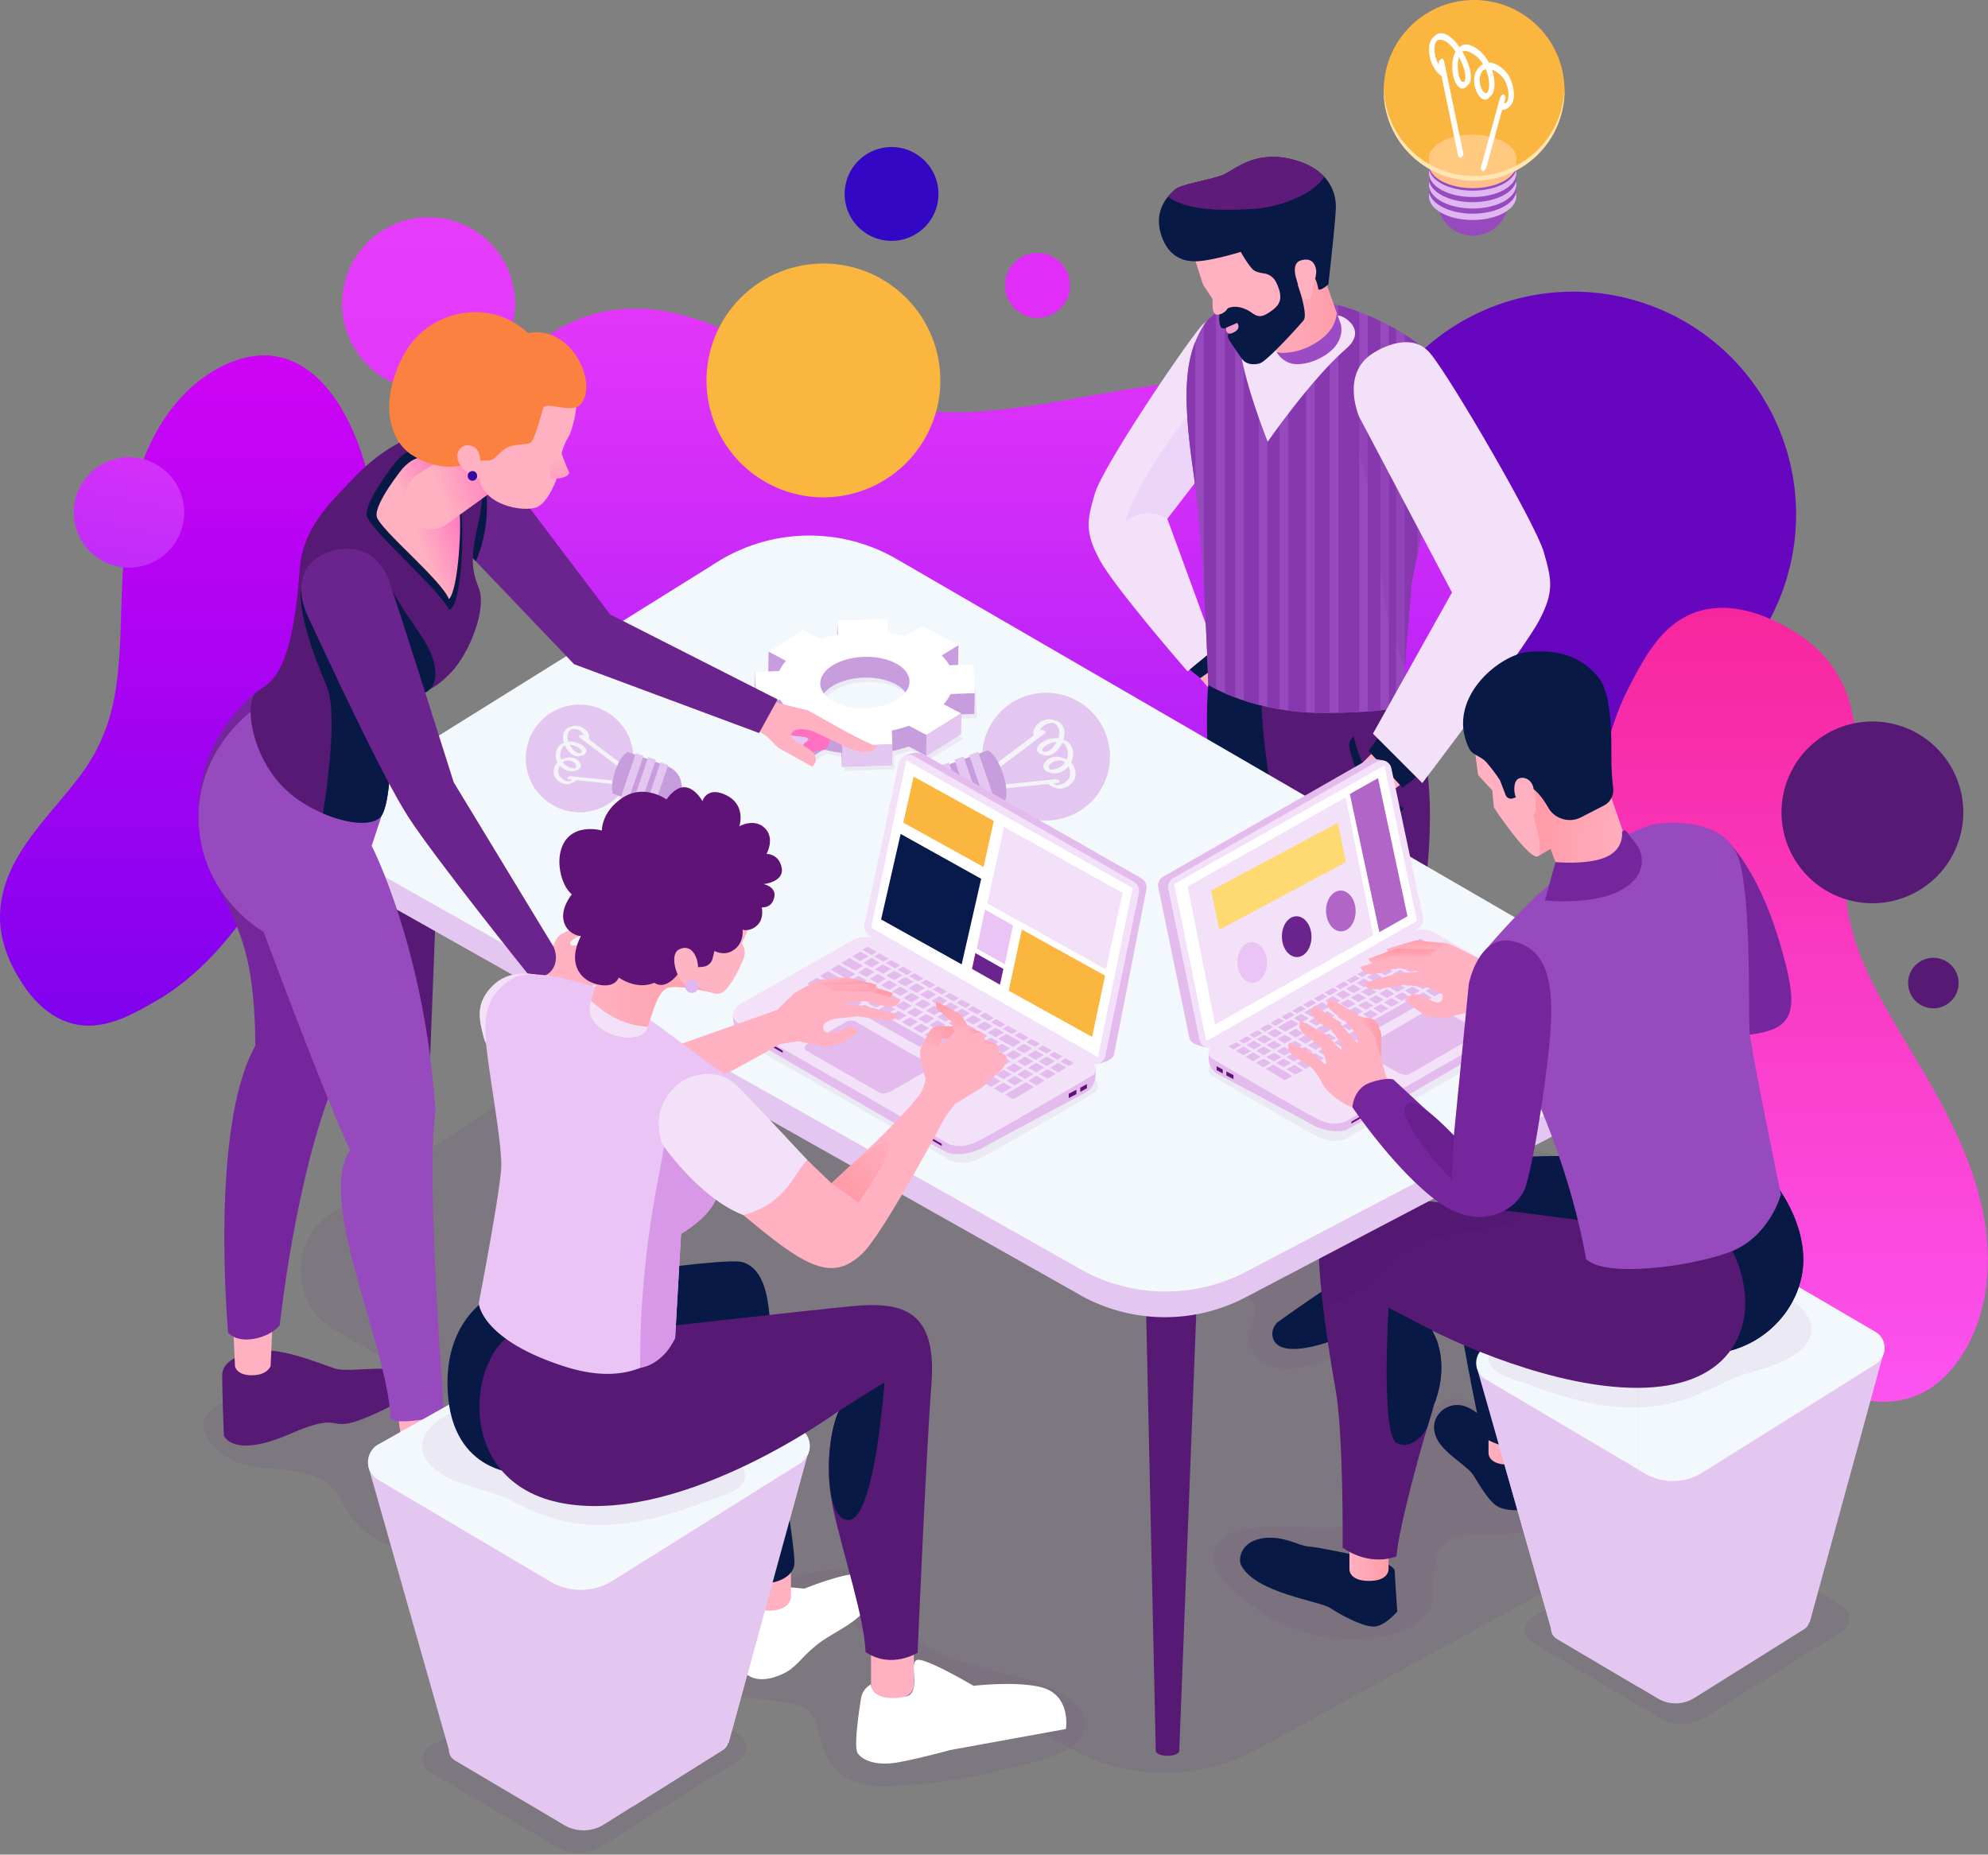 <svg xmlns="http://www.w3.org/2000/svg" fill="none" viewBox="0 0 806 752">
  <rect x="0" y="0" width="806" height="752" fill="#808080" stroke="none"/>
  <path fill="#55007F"
    d="m174.43 707.99 58.91-33.22a17.81 17.81 0 0 1 17.76.13l48.48 28.35a6.06 6.06 0 0 1 .16 10.36l-55.71 34.9a17.84 17.84 0 0 1-18.55.24l-51.17-30.26c-4-2.37-3.95-8.2.1-10.49l.02-.01Zm446.96-52.19 59.03-33.27a17.89 17.89 0 0 1 17.8.14l48.56 28.38a6.07 6.07 0 0 1 .15 10.39l-55.8 34.95c-5.67 3.56-12.82 3.64-19.32-.49l-51.27-30.31c-3.28-1.64-3.22-7.47.85-9.78Zm-399.78-66.5c-8.45-2.02-16.7-5.18-24.94-7.87-4.92-1.6-9.8-2.56-10.49-7.84-.3-2.3.85-4.38 0-6.89-4.05-11.89-20.06-9.4-29.58-8.31-17.58 2.01-35.4 3.53-52.85 6.41-7.78 1.29-26.56 6.13-19.85 18.13 5.14 9.15 17 12.68 27.3 12.53.4.2.88.33 1.42.37 8.9.63 19.4 2.25 24.33 10.37 3.47 5.73 5.98 10.82 11.35 15.1 10.55 8.44 23.23 8.12 36.06 7.04 14.56-1.23 29.75-2.53 43.55-7.6 7-2.57 22.97-8.81 22.93-18.04-.04-12.58-21.53-11.55-29.23-13.39v-.02Z"
    opacity=".06" />
  <path fill="#55007F"
    d="M433.4 708.66 136.08 539.58c-18.19-10.32-19.12-36.2-1.7-47.79l148.63-96.61a78.47 78.47 0 0 1 83-2.47l306.12 179.05c18.94 11 18.42 38.64-.99 49.01l-162.08 88.91a78.47 78.47 0 0 1-75.64-1l-.02-.02Z"
    opacity=".06" />
  <path fill="#55007F"
    d="M627.93 608.49c-.9-11.61-10.92-24.55-19.16-32.25-5.79-5.43-18.23-13.06-25.61-6.64-9.58 8.34-11.24 24.5-14.95 35.61-1.56 4.68-2.69 8.3-7.05 10.53-4.13 2.09-9.9 2.78-14.34 3.2-8.04.73-16.16.23-24.21.23-8.46 0-25.44-1.34-29.73 8.42-4.38 9.95 9.66 19.47 16.26 24.39a64.92 64.92 0 0 0 39.89 12.67c11.38-.25 26.62-2.52 31.42-14.25.89-2.16.28-15.49 2.35-20.37 4.52-10.72 17.64-6.87 27.24-7.88 9.38-.98 18.78-2.37 17.93-13.64l-.04-.02Zm-65-96.79c-6.32-3.1-13.72-3.54-19.75-7-6.2-3.55-7.78-9.73-12.14-15-16.4-19.77-46.67 5.55-62.8 14.36-1.92.07-3.88 1.32-4.13 3.73-.12 1.14-.24 2.27-.34 3.42-.18 1.85 1.38 3.16 2.88 3.77a125.74 125.74 0 0 0 23.6 6.99c7.23 1.44 21.85 1.74 17.9 12.34-2.8 7.55-2.73 15.07 5.53 18.94 9.85 4.64 22.61-.97 31.6-5.15 9.3-4.33 22.79-8.89 28.73-17.84 6.02-9.06-3.53-14.89-11.06-18.58l-.02.02ZM416 680.85c-6.87-2.11-13.96-3.48-20.81-5.67-8-2.53-19.56-5.75-25.66-11.97-7.8-7.96-3.77-24.82-17.65-26.76-15.4-2.13-32.3 3.34-47 7.1-11.38 2.9-28.92 4.91-31.49 19.1-2.92 16.17 8.18 22.33 21.9 26.3 1.54.45 2.8 0 3.66-.91 8 .73 16.25 1.36 23.97 3.28 8.99 2.23 8.32 12.02 11.38 19.2 4.76 11.15 14.8 14.07 26.19 13.72a220.29 220.29 0 0 0 48.8-7.25c7.82-2.07 30.23-5.96 30.73-17.02.49-10.65-16.12-16.73-24.02-19.16v.04Z"
    opacity=".06" />
  <path fill="#5132C4"
    d="m660.89 417.12 21.05 195.3c.14 1.09-1.88 1.96-4.5 1.96-2.63 0-4.86-.87-5-1.96l-33.61-198.83 22.06 3.53Z" />
  <path fill="#6706BF" d="M701.73 272.5a90.35 90.35 0 1 0-127.77-127.78A90.35 90.35 0 1 0 701.73 272.5Z" />
  <path fill="url(#a)" d="M173.76 158.2a35.05 35.05 0 1 0 0-70.12 35.05 35.05 0 0 0 0 70.11Z" />
  <path fill="#3407C5" d="M364.24 97.46a19.02 19.02 0 1 0-6.12-37.54 19.02 19.02 0 0 0 6.12 37.54Z" />
  <path fill="url(#b)"
    d="M112.4 144.6c-10-1.9-20.25 1.94-28.44 7.45-8.53 5.73-15.35 13.82-20.36 22.75-11.32 20.14-13.37 43.37-14.22 66.04-.46 12.32-.5 24.73-2.2 36.97-1.71 12.4-5.64 23.86-12.85 34.15C21.55 330.19.9 346.48.03 370.5c-.4 10.67 3.89 20.82 9.83 29.49 5.96 8.7 14.54 15.62 25.48 15.88 9.9.21 18.92-4.86 27.39-9.68 33.61-19.14 51.96-59.94 61.3-77.99a278.76 278.76 0 0 0 24.27-66.85c4.98-22.26 6.4-45.64 1.03-67.96-2.49-10.34-6.34-20.58-12.05-29.6-5.7-9.03-14.04-17.14-24.88-19.2Z" />
  <path fill="url(#c)" d="M74.26 212.14a22.37 22.37 0 1 0-43.9-8.7 22.37 22.37 0 0 0 43.9 8.7Z" />
  <path fill="#E12DF8" d="M408.08 111.8a13.17 13.17 0 1 0 25.32 7.23 13.17 13.17 0 0 0-25.32-7.23Z" />
  <path fill="url(#d)"
    d="M612.68 221.76c-.28-15.24-9.05-29.1-19.67-39.48-11.04-10.78-25-18.28-39.66-22.9-33.06-10.45-67.8-6.32-101.33-.64-18.23 3.1-36.46 6.86-54.94 8.12-18.72 1.28-36.77-.97-54.1-8.4-30.69-13.15-60.94-38.45-96.5-32.38-15.79 2.68-29.38 12.1-40.3 23.48-10.96 11.41-18.48 26.13-15.5 42.28 2.7 14.6 12.95 26.3 22.61 37.25 38.42 43.49 103.94 57.9 133.33 66.08a418.68 418.68 0 0 0 105.6 15.13c34.2.47 68.98-4.62 100.1-19.36 14.44-6.83 28.27-15.6 39.76-26.76 11.5-11.16 20.85-25.87 20.56-42.42h.04Z" />
  <path fill="#FBB640" d="M288.54 140.3a47.4 47.4 0 1 0 91.13 26.05 47.4 47.4 0 0 0-91.13-26.05Z" />
  <path fill="#561A74" d="M783.15 388.39a10.24 10.24 0 1 0 1.77 20.4 10.24 10.24 0 0 0-1.77-20.4Z" />
  <path fill="url(#e)"
    d="M776.87 565.91c11-4.42 18.64-14.65 23.25-25.22 4.78-11 6.36-23.24 5.66-35.15-1.55-26.92-14.17-51.01-27.62-73.8-7.31-12.39-15.1-24.61-21.14-37.69-6.12-13.25-9.48-27-8.88-41.63 1.04-25.95 11.06-54.94-3.22-79.11-6.34-10.73-16.95-18-28.22-22.77-11.34-4.8-24.12-6.2-35.02.45-9.85 6-15.52 16.7-20.8 26.74-20.95 39.95-13.26 91.58-11.05 115.2 2.56 27.47 8.8 55 18.26 80.93 9.13 24.98 22.48 48.84 41.81 67.38 8.97 8.6 19.18 16.22 30.48 21.47 11.3 5.27 24.58 7.98 36.51 3.18l-.02.02Z" />
  <path fill="#561A74" d="M794.17 340.82a36.85 36.85 0 1 0-70.07-22.86 36.85 36.85 0 0 0 70.07 22.86Z" />
  <path fill="#F3E1FA"
    d="M508.84 132.5s-14.06-9.6-22.04 0c-7.98 9.6-39.91 57.1-42.95 67.74-3.05 10.64-4.19 15.2 1.9 26.6 6.07 11.4 35.72 45.4 35.72 45.4l11.16-9.02-19.38-52.93 40.88-53.36s7.23-16.51-5.3-24.41l.01-.02Z" />
  <path fill="#ECD5F8" d="M473.29 210.27s-8.83-5.87-16.97 1.38c4.64-19 33-53.16 33-53.16l4.47 25.24-20.5 26.54Z" />
  <path fill="#091946" d="m493.08 262.66 4.48 6.46-6.8 9.07-8.44-6.68 10.76-8.85Z" />
  <path fill="#FFB0C1" d="m500.56 265.15 3.38 5.22-12.34 10.36-5.02-5.72 13.98-9.86Z" />
  <path fill="#340AA4"
    d="M526.46 482.35s4.06-.12 4.34 2.41c.28 2.53.6 12.6.6 12.6s-19.16 13.96-39.11 18.17c-19.95 4.2-13.35-8.75-13.35-8.75s28.06-20.9 34.8-22.35a129.86 129.86 0 0 1 12.72-2.08Z" />
  <path fill="#FFB0C1"
    d="M528.1 485.4c-.34 1.55-3.13 3.88-6.98 3.88-4.96 0-6.61-2.19-6.89-3.89-.32-1.83-.99-8.37-.99-8.37h15.8s-.6 6.83-.9 8.37h-.05Z" />
  <path fill="#091946"
    d="M489.88 277.6s-3.59 31.14 7.75 96.88c2.07 12.07 10 60.75 12.08 103.59 10.8 10.2 20.52 2.27 21.83.59 1.3-1.66 8.94-72.15 3.87-88.08-10.69-33.6.4-104.9-8.42-118.71-8.8-13.8-37.1 5.74-37.1 5.74v-.02Zm78.42 232.58s4.08-.12 4.35 2.4c.28 2.54.6 12.6.6 12.6s-21.89 16.75-41.85 20.96c-10.8 2.27-14.34-.5-15.3-3.51-.84-2.59.3-5.4 2.52-6.98 7.56-5.4 31.34-22.17 36.99-23.42 6.73-1.46 12.72-2.07 12.72-2.07l-.02.02Z" />
  <path fill="#FFB0C1"
    d="M568.76 512.94c-.34 1.56-3.12 3.9-6.97 3.9-4.96 0-6.62-2.2-6.9-3.9a242.2 242.2 0 0 1-.98-8.37h15.8s-.6 6.83-.91 8.37h-.04Z" />
  <path fill="#561A74"
    d="M511.4 281.52c0 40.08 20.9 113.07 20.9 113.07l19.75 111.82s13.3 4.9 19.18-.91c3.55-52.26 16.88-93.7 2.39-120.55 1.67-9.03 16.01-73-6-105.91-22.03-32.93-56.21-37.59-56.21 2.48Z" />
  <path fill="#974ABD"
    d="M575.87 140.06s-16.22-12.95-37.76-17.38c-21.55-4.42-43.5-2.29-50.76 10.25-6.67 11.56-8.25 25.64-3.67 57.41 4.58 31.76 6.18 87.3 6.18 87.3s18.15 12 49.4 11.47c31.22-.54 29.08-3.48 29.08-3.48l4.01-49.65 9.62-44.85-6.1-51.05v-.02Z" />
  <path fill="#8738AE"
    d="M484.64 138.52c-4.28 10.72-4.81 24.94-.94 51.8.33 2.31.65 4.74.94 7.27v-59.07Zm3.5-6.79v107.69a1396 1396 0 0 1 1.74 38.17s1.08.72 3.17 1.8V126.83a19.96 19.96 0 0 0-4.91 4.9Zm12.64-8.65c-1.48.5-2.9 1.06-4.22 1.72v156.25c1.24.55 2.64 1.13 4.22 1.72v-159.7Zm9.58-2.02a55.9 55.9 0 0 0-6.08 1.03v161.9c1.85.62 3.9 1.2 6.08 1.78v-164.7Zm8.4-.43c-1.65 0-3.31.02-4.91.12V286.6c1.56.33 3.22.65 4.91.95V120.63Zm10.78.67c-2.45-.28-4.88-.47-7.25-.57V288.1c2.31.32 4.74.55 7.25.73V121.3Zm9.57 1.6-.99-.24c-1.7-.35-3.4-.63-5.1-.89V289c1.98.08 4 .12 6.09.08v-166.2.02Zm11.93 3.57c-2.66-1-5.47-1.95-8.43-2.72V289c3.2-.08 5.96-.18 8.43-.32V126.47Zm8.65 3.76a97.22 97.22 0 0 0-5.16-2.35V288.5c2-.14 3.7-.28 5.16-.44V130.23Zm6.31 3.33c-.88-.51-1.83-1.02-2.82-1.56v155.6c1.19-.2 2.12-.4 2.83-.58V133.56Zm12.16 25.58v49.8l3.8-17.83-3.8-31.97Zm-3.51-20.01c-1.06-.79-2.8-2-5.15-3.47v135.77l2.86-35.49 2.3-10.68v-86.13Z" />
  <path fill="#F3E1FA"
    d="M513.97 179.1s17.56-25.35 31.84-37.75c7.52-6.54 1.42-11.74-1.98-13.12-3.4-1.38-28.63-.61-38.49 2.06-9.85 2.66 8.63 48.84 8.63 48.84v-.03Z" />
  <path fill="url(#f)"
    d="m535.62 108.84 7.96 22.6s2.43 7.85-7.73 13.42a21.32 21.32 0 0 1-9.65 2.8 9.55 9.55 0 0 1-9.23-6.34l-10.15-28.06 19.58-19.8 9.24 15.38h-.02Z" />
  <path fill="#9B4BC3"
    d="m543.58 131.43-1.62-4.58c-.23 3.4-2.01 8.65-9.63 12.84a25.84 25.84 0 0 1-11.74 3.4c-1.02.03-2-.1-2.96-.34a9.51 9.51 0 0 0 8.57 4.9c2.71-.09 5.99-.8 9.66-2.81 10.15-5.57 7.72-13.43 7.72-13.43v.02Z" />
  <path fill="#8738AE"
    d="m579.62 202.11-10.45-28.77-19.08-22.4s-5.73 10.79 2.49 38.36c4.58 15.42 7.58 46.09 9.08 55.69a95.26 95.26 0 0 0 7.92 25.44l2.79-34.47 7.25-33.85Z"
    opacity=".33" style="mix-blend-mode:multiply" />
  <path fill="#FFB0C1"
    d="m483.7 102.66 3.73 11.8a7.1 7.1 0 0 0 1.08 2.1l7 10.55 6.63 11.55 22.06-11.06s-3.55-15.78-4.17-16.79c-.6-1-4.7-6.63-5.94-8.17-1.23-1.54-5.69-4.62-8.36-4.62-2.66 0-13.15 2.3-13.15 2.3l-8.87 2.32-.01.02Z" />
  <path fill="#091946"
    d="M534.61 117.4c1.17.42 3.95-2.1 3.95-2.1s3.04-26.39 3.04-31.46c0-5.08-2.13-15.1-17.22-19.08-15.09-4.01-23.22 3.6-27.88 5.86-4.69 2.27-17.48 3.87-20.15 6.28-2.67 2.41-9.24 8.52-5.21 19.36 3.34 8.96 10.23 10.03 15.09 9.62 6.67-.6 16.82-3.74 16.82-3.74s2.94 5.28 4.94 7.15c1 .93 2.8 1.34 4.34 1.54a6.55 6.55 0 0 1 5.1 3.72 18 18 0 0 1 1.2 3.04c1.35 4.54-.43 6.67-3.97 9.04-3.35 2.23-4.83 1.86-7.22.14-2.18-1.56-6.24-3.42-9.94-1.64l-3.08 1.29s-.47 4.06.44 6c.57 1.22 2.27.51 2.27.51s.37.83 1.1 2.27c0 0-.94.73.06 2.51 1.01 1.78 5.02 7.5 5.24 7.8 1.46 2.08 4.34 2.63 7.17 1.84 3.06-.87 15.91-15.17 17.79-17.42 1.97-2.39-2.3-14.42-2.3-14.42l2.3-.16s.1-4.64 2.47-4.34c2.05.26 3 3.34 3.61 6.44l.04-.04Z" />
  <path fill="#FFB0C1"
    d="M491.26 115.3c1.56.67 7.17 5.66 6.8 8.57-.38 2.9-4.2 4.26-5.24 3.55-2.07-1.4-.67-6.02-1.58-12.13h.02Zm34.33-2.18s-2.27-6.38 1.83-7.54c4.11-1.17 5.6 1 6.15 3.6.55 2.58-1.82 8.19-1.68 9.55.25 2.65-2.2 2.89-3.3 2.33-1.13-.55-2.98-7.94-2.98-7.94h-.02Z" />
  <path fill="#F3A0CC"
    d="M497.17 132.9s-.69 1.71 1.23 2.4c.25-.02.53 0 .77-.1 4.64-1.58 2.43-4.28 2.43-4.28l-4.43 1.95v.02Z" />
  <path fill="#091946" d="m559.38 298.05-4.5 6.46 13.78 14.93 8.46-6.67-17.74-14.72Z" />
  <path fill="#F3E1FA"
    d="M556.61 143.24s14.81-10.11 23.23 0c8.4 10.11 42.83 69.36 46.05 80.58 3.2 11.21 4.4 16.01-2 28.02-6.4 12-47.24 65.67-47.24 65.67l-20.02-20.03 32.05-57.25-37.66-71.28s-7.6-17.4 5.61-25.7h-.02Z" />
  <path fill="#FFB0C1" d="m555.98 305.72-4.38 4.38 9.9 12.74 6.1-4.54-11.62-12.58Z" />
  <path fill="#091946"
    d="M548.83 298.55c5 22.7 20.26 29.07 20.26 29.07s-.73 2.17-2.78 1.52c-5.3-1.7-15.88-9.36-19.2-25.97-.55-2.79 1.7-4.62 1.7-4.62h.02Z" />
  <path fill="#974ABD" d="M597.18 95.6a14.34 14.34 0 0 0 14.12-16.74h-28.24a14.34 14.34 0 0 0 14.12 16.75Z" />
  <path fill="#E0B6F0"
    d="M614.76 79.65c0 5.27-7.92 9.56-17.7 9.56-9.77 0-17.7-4.29-17.7-9.56 0-5.27 7.93-9.56 17.7-9.56 9.78 0 17.7 4.29 17.7 9.56Z" />
  <path fill="#974ABD"
    d="M614.76 77.08c0 5.27-7.92 9.56-17.7 9.56-9.77 0-17.7-4.29-17.7-9.56 0-5.27 7.93-9.56 17.7-9.56 9.78 0 17.7 4.29 17.7 9.56Z" />
  <path fill="#E0B6F0"
    d="M614.76 74.99c0 5.27-7.92 9.56-17.7 9.56-9.77 0-17.7-4.29-17.7-9.56 0-5.28 7.93-9.56 17.7-9.56 9.78 0 17.7 4.28 17.7 9.56Z" />
  <path fill="#974ABD"
    d="M614.76 72.42c0 5.27-7.92 9.56-17.7 9.56-9.77 0-17.7-4.29-17.7-9.56 0-5.27 7.93-9.56 17.7-9.56 9.78 0 17.7 4.29 17.7 9.56Z" />
  <path fill="#E0B6F0"
    d="M614.76 70.33c0 5.27-7.92 9.56-17.7 9.56-9.77 0-17.7-4.29-17.7-9.56 0-5.28 7.93-9.56 17.7-9.56 9.78 0 17.7 4.28 17.7 9.56Z" />
  <path fill="#974ABD"
    d="M614.76 67.76c0 5.27-7.92 9.56-17.7 9.56-9.77 0-17.7-4.29-17.7-9.56 0-5.27 7.93-9.56 17.7-9.56 9.78 0 17.7 4.29 17.7 9.56Z" />
  <path fill="#FBB640" d="M597.65 73.3a36.65 36.65 0 1 0 0-73.3 36.65 36.65 0 0 0 0 73.3Z" />
  <path fill="#FFBE8A"
    d="M614.76 64.16c0-5.27-7.92-9.55-17.7-9.55-9.77 0-17.7 4.28-17.7 9.55 0 .44.09.87.18 1.29-.1.41-.17.85-.17 1.28 0 5.27 7.92 9.56 17.7 9.56 9.77 0 17.69-4.29 17.69-9.56 0-.43-.08-.87-.18-1.28.1-.42.18-.85.18-1.29Z" />
  <path fill="#FFD971"
    d="M597.06 54.6c-9.77 0-17.7 4.3-17.7 9.56 0 .44.09.87.18 1.29a5.2 5.2 0 0 0 .18 3.18 36.42 36.42 0 0 0 17.93 4.68c5.89 0 11.46-1.4 16.38-3.87.47-.87.73-1.78.73-2.7 0-.44-.08-.88-.18-1.3.1-.4.18-.84.18-1.28 0-5.27-7.92-9.55-17.7-9.55Z"
    opacity=".41" />
  <path fill="#fff"
    d="M612.14 31.46c-.42-.81-.9-1.54-1.4-2.13-2.14-2.43-4.78-3.97-7.1-3.97-1.77-3.28-4.36-5.77-7.34-6.95-1.84-.73-3.38-.46-4.52.75-2.1-3-4.63-5.32-6.94-5.63-3.69-.5-4.87 3.43-4.42 7.29.08.67.2 1.32.38 1.95l-.3-.22.8 4.21 1.94 2.35 1.4.28c.24.2.48.37.72.53l6.7 32.2c.01.09.05.2.1.3l-.28-.17s-.14.8-.08.9c.08.09.43.78.43.78l.9-.85c.17-.12.23-.36.17-.7l-7.82-37.6c-.1-.49-.48-.94-.81-1.02-.14-.04-.26 0-.34.1l-.87.8.44 1.01.6.2.44 2.11c-2-1.6-3-4.54-3.26-6.7-.37-3.17.58-6.4 3.58-6.01a4 4 0 0 1 1.32.43c.02.22.06.43.08.43.04 0 2.85 3.26 4.03 4.65-.32.7-.55 1.54-.73 2.48a17.9 17.9 0 0 0 .31 7.35l-.69-.97v.73l2.12 4.49s1.54 0 1.62.06c.4.1.85.1 1.32-.14 2.07-.95 2.27-4.45.51-9.15a29.9 29.9 0 0 0-2.39-4.93c.8-.87 1.98-1.33 3.7-.64.45.18.87.4 1.26.62-.04.21-.06.45.02.47.1.02 2.3 2.8 3.75 4.68a5.11 5.11 0 0 0-2.11 2.25c-.89 1.7-.95 3.93-.51 5.97-.16-.22-.26-.36-.28-.36l.18 2.02 2.23 3.23h.57c.95.7 2.06.85 3.08-.25 1.7-1.86 1.7-6.6 0-11.02-.08-.18-.14-.38-.22-.55.76.03 1.57.27 2.36.67l-1.25-.2 3.93 3.81 2.13 2.9.56.52c.25 1.1.4 2.25.33 3.28-.08 1.42-.55 3.59-2.7 3.79l.57-2.12c.1-.37-.1-.92-.45-1.26-.22-.22-.46-.28-.62-.2-.04.02-.07.06-.12.1l-.82.75.41.63-.6 2.14s-.1.2-.1.35l-6.8 24.79c-.06.2 0 .45.08.7-.12.17-.24.3-.24.32l.3 1.27.94-.85s.14-.14.18-.26l6.75-24.62c2.69.37 4.33-1.29 4.5-4.67.14-2.4-.55-5.27-1.71-7.52l.08.02Zm-18.35 1.62c-.87.4-1.3-.18-1.44-.36-.99-1.28-1.68-5.03-1.1-8.37.1-.51.25-1.2.5-1.92l1.92 3.56.7 1.95.29-.1c.5 1.96.75 4.5-.87 5.24Zm9.84 4.05c-.46.5-1.39 1.12-2.4-.2-1.1-1.46-1.97-4.94-.65-7.43a4.31 4.31 0 0 1 2.16-2.09l.1.12 1 2.11h.32c.83 3.16.67 6.2-.51 7.49h-.02Z" />
  <path fill="#fff"
    d="M591.83 35.53a3.96 3.96 0 0 1-1.06-.97c-1.64-2.13-2.4-6.63-1.72-10.43.22-1.3.6-2.37 1.09-3.22-1.78-2.56-3.9-4.52-5.8-4.77-3-.4-3.94 2.84-3.57 6.02.28 2.33 1.43 5.59 3.76 7.07.35.24.65.77.63 1.2 0 .44-.32.6-.7.38-2.56-1.62-4.54-5.21-4.99-9.14-.45-3.86.73-7.79 4.42-7.3 2.32.32 4.84 2.63 6.94 5.64 1.14-1.19 2.68-1.49 4.52-.75 2.98 1.18 5.57 3.67 7.35 6.95 2.33 0 4.97 1.54 7.09 3.97 1.95 2.23 3.3 6.38 3.12 9.65-.2 3.52-1.96 5.2-4.88 4.6-.34-.07-.71-.5-.83-1-.1-.5.08-.83.43-.75 3.22.65 3.85-2.04 3.95-3.7.14-2.62-.89-5.98-2.37-7.64-1.7-1.93-3.8-3.22-5.7-3.32.08.18.15.38.21.56 1.7 4.42 1.68 9.16 0 11.02-1.42 1.56-3.06.6-4.13-.8-1.8-2.38-2.68-6.89-1.16-9.79a4.93 4.93 0 0 1 3.04-2.63 12.14 12.14 0 0 0-5.96-5.39c-1.72-.69-2.9-.23-3.7.64a29.83 29.83 0 0 1 2.4 4.93c1.73 4.7 1.53 8.2-.52 9.15-.73.33-1.38.2-1.9-.12l.04-.06Zm-.65-12.98a9.58 9.58 0 0 0-.85 2.63c-.57 3.34.12 7.09 1.1 8.37.15.2.6.75 1.45.36 2.33-1.07.77-5.83.24-7.27a29.55 29.55 0 0 0-1.94-4.09Zm11.22 5.51a4.13 4.13 0 0 0-2.73 2.3c-1.3 2.48-.43 5.96.66 7.42 1 1.34 1.91.71 2.39.2 1.4-1.54 1.38-5.51-.06-9.26l-.26-.64v-.02Z" />
  <path fill="#fff"
    d="M591.75 63.9a1.52 1.52 0 0 1-.63-.94l-7.82-37.6c-.1-.5.1-.81.45-.73.36.08.71.53.81 1.02l7.82 37.6c.1.5-.1.82-.45.74-.06 0-.12-.04-.18-.08Zm9.29 5.4s-.12-.08-.18-.14c-.36-.33-.55-.89-.46-1.26l7.83-28.48c.1-.38.47-.4.8-.08.36.34.56.89.46 1.26l-7.82 28.48c-.08.3-.34.38-.63.22Z" />
  <path fill="#FFE6B4"
    d="M597.65 71.4a36.65 36.65 0 0 1-36.63-35.7l-.02.95a36.65 36.65 0 0 0 73.3 0l-.01-.94a36.65 36.65 0 0 1-36.64 35.68Z" />
  <path fill="#091946"
    d="M561.08 633.35s4.37 2.25 4.37 3.48c0 1.22 1.04 16.59 1.04 16.59s-4.22 5.11-8.43 6.02c-4.23.91-14.16-4.36-18.68-7.38-4.53-3.02-30.02-5.97-36.12-17.26-1.52-2.8-.04-10.41 9.99-11.24 7.62-.63 13.63 3.24 16.94 3.46 4.49.3 20.17 3.75 20.7 3.83.55.07 10.2 2.48 10.2 2.48v.02Zm33.39-62.95c-6.73-2.8-14.28 2.86-12.91 10 .13.7.33 1.43.63 2.16 2.6 6.64 12.46 11.34 15.26 15.76 2.8 4.42 6.76 11.63 10.85 13.05 4.03 1.4 9.04 1.54 12.18-.85 4.2-3.2 2.03-16.53.63-19.88-1.4-3.38-10.4-5.99-13.82-9.6-2.21-2.33-6.93-8.2-12.82-10.65Z" />
  <path fill="url(#g)" d="M562.95 636.53s0 4.5-7.92 4.5-7.92-4.5-7.92-4.5v-15.86h15.86v15.86h-.02Z" />
  <path fill="url(#h)" d="M619.34 589.37s0 4.5-7.93 4.5c-7.91 0-7.91-4.5-7.91-4.5v-15.86h15.86v15.86h-.02Z" />
  <path fill="#E4C7F0"
    d="m764.1 547.09-165.5 6.83 30.25 106.41c0 .71.16 1.44.48 2.1v.03c.4.81 1 1.54 1.9 2.06l40.9 24.17a14.22 14.22 0 0 0 14.8-.2l44.52-27.88a4.72 4.72 0 0 0 2.07-2.79h.2l30.36-110.75.01.02Z" />
  <path fill="#F3F8FC"
    d="m602.4 545.98 74.35-41.92a22.45 22.45 0 0 1 22.4.17L760.31 540a7.64 7.64 0 0 1 .2 13.07l-70.3 44.04a22.51 22.51 0 0 1-23.4.3l-64.59-38.17c-5.05-3-5-10.35.14-13.24l.02-.02Z" />
  <path fill="#091946"
    d="M718.44 478.38s12.66 14.36 12.66 32.45c0 18.1-14.77 35.57-35.57 37.98-20.8 2.4-74.4-34.25-74.4-34.25s9.88 16.45 7.79 31.84c-2.1 15.38-5.9 20.8-7.78 37.98-6.96 6.63-20.25-1.82-20.25-1.82s-19.7-88.7-12.26-104.2c7.45-15.48 81.9-7.64 81.9-7.64l47.93 7.64-.02.02Z" />
  <path fill="#E4C7F0"
    d="m664.38 551.22-65.78 2.7 30.25 106.41c0 .71.16 1.44.48 2.1v.03c.4.81 1 1.54 1.9 2.06l33.13 19.59V551.2l.02.02Z" />
  <path fill="#F3F8FC" d="m664.38 511.03-62 34.95a7.65 7.65 0 0 0-.13 13.24l62.13 36.73V511v.02Z" />
  <path fill="#55007F"
    d="M724.1 526.12c-11.07-5.14-26.08-4.49-37.97-4.21-14.16.34-28.4 2.37-42.07 6.12-13.11 3.62-28.6 8.5-38.59 18.1a3.8 3.8 0 0 0-1.02 1.63l-.08.1c-4.7 8.5 10.56 11.63 15.54 13.53 13.84 5.29 28.44 9.46 43.39 9.32 13.23-.12 24.07-4.19 35.63-10.15 10.07-5.22 25.65-5.85 33.27-15.48 5.97-7.57-.98-15.69-8.07-18.97h-.02Z"
    opacity=".06" />
  <path fill="#091946"
    d="m718.44 478.38-25.24-4.03v74.56c.8 0 1.6 0 2.33-.1 20.8-2.41 35.57-19.89 35.57-37.98 0-18.09-12.66-32.45-12.66-32.45Z" />
  <path fill="#561A74"
    d="M699.73 502.7s7.84 10.76 7.84 25.73-9.63 35.47-47.02 34.26c-37.38-1.2-79.88-23.2-79.88-23.2s7.23 10.86 1.5 28.04-15.37 53.2-15.98 63.53c-11.77 4.3-21.84-3.53-21.84-3.53s.41-45.82-2.88-64.2c-3.3-18.4-9.94-61.5-5.12-68.14 4.82-6.64 27.43-9.05 39.18-8.43 11.75.6 124.2 15.97 124.2 15.97v-.04Z" />
  <path fill="#00004B"
    d="M626.25 467.3c-9.15-1.8-20.2 3.46-28.54 6.44a233.77 233.77 0 0 0-30.9 13.37c-12.07 6.42-32.08 19.4-32.08 19.4s.38 19.33 2.67 22.7c14.63-1.06 26.46-21.4 40.38-26.14 10.51-3.58 25.42-3.4 35.67-7.74 5.96-2.53 33.28-23.96 12.78-28l.02-.03Z"
    opacity=".04" />
  <path fill="#561A74"
    d="m464.27 513.38 4.32 196.58c0 1.09 2.13 1.97 4.76 1.97s4.76-.88 4.76-1.97l7.78-200.14-21.6 3.56h-.02ZM156.57 334.2l4.33 196.58c0 1.08 2.13 1.97 4.76 1.97s4.76-.89 4.76-1.97l7.78-200.14-21.6 3.56h-.03Z" />
  <path fill="#5132C4"
    d="m327.96 240.64 32.17 190.32c.14 1.1 2.4 1.96 5 1.96s4.64-.87 4.5-1.96l-20.52-190.32h-21.17.02Z" />
  <path fill="#E4C7F0"
    d="M437.53 524.87 155.99 366.05c-16.34-9.28-17.17-32.5-1.53-42.91l134.4-83.78a70.46 70.46 0 0 1 74.45-2.27l289.42 167.79c17.09 9.93 16.63 34.75-.8 44.06L505.44 525.8a70.4 70.4 0 0 1-67.92-.9v-.03Z" />
  <path fill="#F3F8FC"
    d="M437.78 514.46 156.24 355.64c-16.33-9.28-17.16-32.5-1.52-42.91l134.4-83.78a70.47 70.47 0 0 1 74.52-2.21l289.43 167.79c17 9.87 16.53 34.7-.9 44L505.7 515.39a70.4 70.4 0 0 1-67.92-.9v-.03Z" />
  <path fill="#00004B"
    d="M283.03 325.76c0 4.76-6.6 8.63-14.75 8.63-8.16 0-14.75-3.87-14.75-8.63 0-4.76 6.6-8.63 14.75-8.63 8.16 0 14.75 3.87 14.75 8.63Z"
    opacity=".05" />
  <path fill="#55007F"
    d="m346.68 388.09-45.94 26.13s-6.26 4.62.7 8.31c6.95 3.7 82.11 47 82.11 47s5.22 4.53 14.1 0c8.87-4.52 46.61-26.8 46.61-26.8s4.48-4.3-6.36-9.22c-10.84-4.91-80.61-46.11-80.61-46.11s-6.24-1.82-10.63.67l.02.02Zm234.8-2.94 42.66 24.27s5.8 4.28-.65 7.72c-6.46 3.44-76.25 43.65-76.25 43.65s-4.84 4.2-13.1 0c-8.25-4.21-43.29-24.89-43.29-24.89s-4.16-3.99 5.9-8.57c10.08-4.58 74.88-42.81 74.88-42.81s5.78-1.7 9.85.6v.03Z"
    opacity=".06" />
  <path fill="#C89DDD"
    d="m270.47 310.63-12.27-4.42-6.1 16.87 12.27 4.46a8.95 8.95 0 0 0 11.49-5.4 8.95 8.95 0 0 0-5.4-11.49v-.02Z" />
  <path fill="#E4C7F0" d="M234.98 329.36a21.82 21.82 0 1 0 0-43.65 21.82 21.82 0 0 0 0 43.65Z" />
  <path fill="#F3F3F8"
    d="M253.37 311.17a.52.52 0 0 0-.2-.56l-14.35-10.8c.4-1.76-.58-3.61-2.5-4.72a5.29 5.29 0 0 0-4.85-.4 4 4 0 0 0-2.37 1.5c-1 1.33-1.03 3.23-.45 5.04a4.15 4.15 0 0 0-2.73 2.31 6.1 6.1 0 0 0 .08 5.55 5.7 5.7 0 0 0-1.44 4.76c.06.42.22.83.45 1.25a6.16 6.16 0 0 0 3.28 2.6c1.22.42 2.39.36 3.36-.13a3.98 3.98 0 0 0 2.13-1.23l16.45 1.72s.16 0 .24-.04l.97-.34s.16-.13.2-.23v-.14c0-.26-.22-.5-.48-.53L233.98 315s-.16-.04-.22-.02l-2.33-.24s-.14 0-.22.04l-.85.28a.28.28 0 0 0-.11.04.47.47 0 0 0-.22.37c0 .26.22.5.47.53l1.46.16c-.23.22-.47.38-.73.52a4 4 0 0 1-1.81-.18c-1.52-.51-2.85-1.82-3.02-2.98a4.94 4.94 0 0 1 .55-3.08c1.6 1.75 4.07 2.7 5.88 2.2.26-.07.5-.15.7-.27.07 0 .15 0 .23-.04 1.6-.43 1.92-1.54 1.68-2.43-.4-1.5-2.43-3-4.82-2.8a6.2 6.2 0 0 0-1.97.5c-.4.1-.77.23-1.11.39a5.11 5.11 0 0 1 .16-4.29 3.3 3.3 0 0 1 1.34-1.48c.38.85.87 1.64 1.46 2.33 1.68 1.96 3.68 2.63 5.24 1.78.35-.06.69-.16 1-.36.56-.31.81-.7.91-1.06.08-.32.06-.6 0-.8-.33-1.38-2.43-2.78-4.88-3.25a7.9 7.9 0 0 0-2.33-.12c-.51-1.54-.51-3.12.32-4.23.31-.41.7-.7 1.09-.9a4.7 4.7 0 0 1 3.14.6 4.43 4.43 0 0 1 1.9 2.14l-.48-.36a.48.48 0 0 0-.46-.06l-.88.3s-.18.08-.22.16c-.14.2-.06.51.14.67l16.76 12.62c.14.1.32.12.46.08l.92-.32s.14-.08.18-.15l.06-.12Zm-21.27-7.53a9.48 9.48 0 0 1-1.08-1.64c.3.02.55.06.77.1 2.13.42 3.85 1.64 4.06 2.47.02.12.1.45-.49.83-1.48.16-2.82-1.24-3.26-1.76Zm-2.25 4.7c2.03-.15 3.52 1.09 3.77 2.02.14.53-.13.87-.47 1.08-1.54.26-3.54-.6-4.8-2.13-.08-.08-.14-.18-.22-.28.26-.2.54-.35.83-.49.28-.08.57-.14.9-.18v-.02Z" />
  <path fill="#E4C7F0"
    d="m267.81 309.05 3.12 1.13-6.32 18.3-3.04-1.06 6.24-18.37Zm-5.01-2.09 3.1 1.13-6.3 18.32-3.05-1.06 6.26-18.39Z" />
  <path fill="#C89DDD"
    d="M253.88 323.35c.36-1.75 1.23-3.31 1.62-5.05.34-1.52.65-2.95 1.23-4.4.89-2.2 1.6-4.98 2.7-7.22l-4.86-1.75s-2.58.63-4.97 7.2c-2.4 6.58-1.15 9.66-1.15 9.66s2.59.93 5.37 1.96c0-.12.04-.26.06-.38v-.02Z" />
  <path fill="#E4C7F0" d="m257.81 305.36 3.1 1.13-6.31 18.3-3.04-1.06 6.25-18.37Z" />
  <path fill="#55007F"
    d="m386.3 291.5 9.79-.34-.47-11.65-9.78.33c-.77-1.36-1.8-2.7-3.09-3.94l6.77-4.21-14.69-7.75-6.77 4.21a53.6 53.6 0 0 0-7.1-1.44l-.23-5.61-20.31.7.22 5.6a53.5 53.5 0 0 0-6.97 1.93l-7.1-3.75-14.03 8.74 7.07 3.74a17.19 17.19 0 0 0-2.76 4.14l-9.79.33.47 11.66 9.78-.33c.77 1.36 1.8 2.69 3.09 3.94l-6.77 4.2 14.69 7.76 6.78-4.21c2.28.63 4.66 1.1 7.1 1.44l.23 5.6 20.3-.69-.22-5.6c2.4-.5 4.74-1.15 6.97-1.93l7.1 3.74 14.04-8.73-7.08-3.74a17.16 17.16 0 0 0 2.76-4.15Zm-47.22 3.13c-7.23-3.82-7.49-10.4-.59-14.69 6.9-4.3 18.37-4.69 25.6-.87 7.23 3.82 7.48 10.39.58 14.69-6.9 4.3-18.37 4.68-25.6.87Z"
    opacity=".06" />
  <path fill="#C89DDD"
    d="m389.53 297.69.14-8.03 5.33-.18s.24-8.22.15-8.41l-.5-.27-.1-2.97-9.79.33c-.77-1.37-1.8-2.7-3.08-3.94l6.76-4.21.15-8.42-8.86 3.41.08.45-6.04-3.19-6.76 4.2a53.8 53.8 0 0 0-7.12-1.43l-.23-5.61-15.96.54c.2 0-4.2-8.26-4.2-8.26l-.1 8.41h-.06l.04.97.19 4.64c-2.42.5-4.75 1.14-6.98 1.92l-7.08-3.74-3.27 2.04-.87-2.15-9.75.43-.15 8.42 7.08 3.74a17.29 17.29 0 0 0-2.74 4.1l-9.66-8.05-.15 8.42.47 11.65 6.24-.21-.14 8.02 14.69 7.75 6.76-4.2c2.29.63 4.68 1.1 7.12 1.43l.22 5.62 20.31-.7-.23-5.61c2.42-.5 4.76-1.14 6.98-1.92l7.08 3.74 14.04-8.73h-.01Zm-4.31-7.88 3.13-.1c-.9.3-2.22.72-3.7 1.22.2-.37.4-.74.57-1.1v-.02Zm-71.66 2.44 2.68-.09c.31.57.68 1.13 1.08 1.68l-3.77-1.58Zm50.02-.19c-6.9 4.3-18.36 4.7-25.6.87-7.22-3.81-7.47-10.38-.57-14.68 6.9-4.3 18.36-4.7 25.59-.87 7.23 3.81 7.48 10.38.58 14.67v.01Z" />
  <path fill="#fff"
    d="m385.37 281.4 9.78-.33-.46-11.66-9.79.33a17.5 17.5 0 0 0-3.08-3.94l6.76-4.2-14.68-7.76-6.78 4.21a53.6 53.6 0 0 0-7.1-1.44l-.23-5.61-20.3.7.22 5.6c-2.41.5-4.74 1.14-6.98 1.93l-7.09-3.74-14.04 8.73 7.08 3.74a17.19 17.19 0 0 0-2.77 4.15l-9.78.32.47 11.66 9.78-.33a17.6 17.6 0 0 0 3.08 3.94l-6.76 4.21 14.69 7.75 6.77-4.21c2.29.63 4.66 1.11 7.1 1.44l.23 5.61 20.31-.7-.23-5.6a53.9 53.9 0 0 0 6.98-1.93l7.09 3.75 14.04-8.74-7.08-3.74a17.2 17.2 0 0 0 2.77-4.15Zm-47.23 3.12c-7.23-3.82-7.48-10.4-.58-14.69 6.9-4.3 18.36-4.69 25.6-.87 7.22 3.82 7.47 10.39.57 14.69-6.9 4.3-18.36 4.68-25.59.87Z" />
  <path fill="#E4C7F0"
    d="m375.65 298-.15 8.42 14.03-8.73.15-8.42-14.03 8.73Zm-34.15 4.49-.15 8.42 20.3-.7.16-8.42-20.31.7Zm-28.79-10.61-.15 8.42 14.69 7.76.15-8.42-14.69-7.75Z" />
  <path fill="#C89DDD" d="m381.58 311.07 14.55-5.25 7.25 20-14.53 5.3a10.64 10.64 0 1 1-7.27-20.03v-.02Z" />
  <path fill="#E4C7F0" d="M443.66 323.8a25.9 25.9 0 1 0-40-32.88 25.9 25.9 0 0 0 40 32.88Z" />
  <path fill="#F3F3F8"
    d="M401.92 311.84s.14.14.22.18l1.1.37c.16.06.38.04.53-.08l19.9-14.97c.25-.2.33-.55.17-.79a.48.48 0 0 0-.28-.2l-1.04-.35a.6.6 0 0 0-.54.08l-.57.43a5.6 5.6 0 0 1 5.96-3.28c.48.26.91.6 1.29 1.1.99 1.3.99 3.17.37 5a8.88 8.88 0 0 0-2.76.15c-2.9.57-5.4 2.23-5.79 3.87-.06.23-.1.57 0 .94.12.42.42.87 1.09 1.27.38.22.79.35 1.2.41 1.86 1.01 4.23.22 6.2-2.11.7-.8 1.29-1.76 1.74-2.76.64.37 1.2.9 1.6 1.75.97 2.1.71 3.83.18 5.08-.4-.2-.85-.36-1.3-.48-.7-.3-1.46-.5-2.35-.59-2.85-.22-5.26 1.54-5.73 3.34-.28 1.05.1 2.37 2 2.88l.3.04c.23.12.48.24.8.32 2.15.6 5.1-.55 6.97-2.63.61 1.1.85 2.4.65 3.66-.2 1.38-1.77 2.94-3.57 3.55-.55.18-1.32.34-2.15.22a3.5 3.5 0 0 1-.87-.62l1.74-.17c.3-.04.55-.32.55-.61 0-.2-.1-.36-.26-.46a.37.37 0 0 0-.14-.04l-1-.33s-.16-.04-.26-.04l-2.77.3-.27.01-20.4 2.12a.65.65 0 0 0-.56.6c0 .07 0 .1.02.17a.5.5 0 0 0 .22.27l1.15.4s.17.06.27.04l19.52-2.04a4.87 4.87 0 0 0 2.52 1.46c1.17.58 2.53.66 4 .16a7.31 7.31 0 0 0 3.88-3.08c.28-.5.48-.99.54-1.48.3-2.01-.3-4.15-1.72-5.65a7.3 7.3 0 0 0 .1-6.6 4.96 4.96 0 0 0-3.24-2.74c.69-2.15.67-4.4-.53-5.98a4.64 4.64 0 0 0-2.83-1.78c-1.84-.89-4.09-.51-5.75.47-2.27 1.33-3.43 3.54-2.96 5.61l-17.04 12.82a.63.63 0 0 0-.24.65c0 .04.04.1.06.14h.08Zm21.3-7c-.68-.43-.6-.84-.56-.98.23-.99 2.27-2.4 4.81-2.92.24-.04.58-.1.91-.12-.35.69-.79 1.36-1.28 1.95-.51.62-2.13 2.28-3.87 2.08Zm7.6 3.72c.35.18.68.36.98.6-.1.11-.18.23-.26.33-1.48 1.8-3.87 2.82-5.69 2.53-.41-.26-.73-.65-.55-1.29.3-1.1 2.04-2.56 4.46-2.39.38.04.72.12 1.05.2v.02Z" />
  <path fill="#E4C7F0"
    d="m384.72 309.2-3.68 1.34 7.49 21.72 3.61-1.26-7.42-21.8Zm5.94-2.48-3.7 1.33 7.5 21.74 3.63-1.28-7.43-21.79Z" />
  <path fill="#C89DDD"
    d="M401.25 326.16c-.44-2.08-1.46-3.93-1.92-6-.4-1.82-.77-3.5-1.46-5.24-1.05-2.59-1.9-5.9-3.22-8.57l5.77-2.08s3.08.75 5.9 8.56c2.83 7.8 1.35 11.45 1.35 11.45s-3.06 1.1-6.36 2.31l-.06-.43Z" />
  <path fill="#E4C7F0" d="m396.59 304.8-3.68 1.35 7.49 21.73 3.61-1.27-7.42-21.8Z" />
  <path fill="#E4BBED"
    d="M444.18 432.9v3.2a7.9 7.9 0 0 1-4.17 6.95c-10.11 5.4-35.51 18.92-40.72 21.86-6.56 3.7-13.08 3.46-15.39 2.33-9.38-4.52-82.67-47.79-84.23-48.62-2.69-1.44-2.5-7.25-2.5-7.25l30.92 2.51 116.09 19v.02Z" />
  <path fill="#F3E1FA"
    d="m345.67 381.22-45.94 26.13s-6.26 4.62.7 8.31c6.95 3.7 82.11 47 82.11 47s5.21 4.52 14.1 0c8.87-4.52 46.6-26.8 46.6-26.8s4.5-4.3-6.35-9.22c-10.84-4.92-80.62-46.11-80.62-46.11s-6.24-1.82-10.62.67l.02.02Z" />
  <path fill="#E4BBED"
    d="m343.1 414.36-15.97 9.08s-2.18 1.6.23 2.88c2.43 1.29 28.56 16.36 28.56 16.36s1.82 1.58 4.9 0a689.92 689.92 0 0 0 16.21-9.32s1.56-1.5-2.21-3.2c-3.77-1.72-28.04-16.04-28.04-16.04s-2.18-.63-3.7.24h.02Zm13.88-35.63 88.22 52.61s5.89-.99 6.48-3.85l13.1-66.81a4.27 4.27 0 0 0-2.08-4.58l-87.86-50.07c-3.7-1.97-8.24.48-8.24.48l-11.67 67.6a4.27 4.27 0 0 0 2.03 4.58l.02.04Z" />
  <path fill="#F3E1FA"
    d="M352.56 379.36 441.75 431a4.29 4.29 0 0 0 6.34-2.85l13.67-66.02a4.27 4.27 0 0 0-2.08-4.58l-89-50.92a4.27 4.27 0 0 0-6.3 2.83l-13.85 65.3a4.28 4.28 0 0 0 2.03 4.6v.01Z" />
  <path fill="#fff" d="m353.21 376.16 91.96 52.5 14.02-68.6-91.76-51.76-14.22 67.86Z" />
  <path fill="#E4BBED"
    d="m334.34 402.72 4.08 2.31c.1.06.28.06.4 0l3.5-2.09c.1-.06.1-.16 0-.22l-4.1-2.29a.46.46 0 0 0-.39 0l-3.5 2.1c-.1.06-.1.15 0 .21v-.02Zm5.68 3.22 5.33 3c.12.06.28.06.4 0l3.5-2.09c.1-.06.1-.16 0-.22l-5.34-3a.46.46 0 0 0-.4 0l-3.5 2.1c-.09.06-.09.15 0 .21Zm20.03-17.36-3.36-1.9a.46.46 0 0 0-.4 0l-1.71 1.03c-.1.06-.1.16 0 .22l3.36 1.9c.1.06.27.06.39 0l1.72-1.03c.1-.06.1-.16 0-.22ZM327.5 398.9l5.21 2.92c.1.06.28.06.4 0l3.5-2.1c.1-.06.1-.16 0-.22l-5.22-2.92a.47.47 0 0 0-.4 0l-3.49 2.1c-.1.06-.1.15 0 .21Zm28.97-8.48c.1-.06.1-.16 0-.22l-2.9-1.64a.47.47 0 0 0-.4 0l-2.88 1.74c-.1.06-.1.16 0 .22l2.9 1.64c.1.06.28.06.4 0l2.88-1.74Zm24.77 38.73 4.09 2.3c.1.07.27.07.4 0l3.49-2.08c.1-.06.1-.16 0-.22l-4.1-2.31a.46.46 0 0 0-.39 0l-3.5 2.1c-.1.05-.1.15 0 .2Zm-10.86-12.03 2.9 1.64c.1.06.28.06.4 0l2.88-1.74c.1-.06.1-.16 0-.21l-2.9-1.64a.46.46 0 0 0-.4 0l-2.88 1.73c-.1.06-.1.16 0 .22Zm-5.53-25.83-3.36-1.9a.46.46 0 0 0-.4 0l-1.71 1.03c-.1.06-.1.16 0 .22l3.35 1.9c.1.05.28.05.4 0l1.72-1.03c.1-.06.1-.16 0-.22Zm17.93 32.59 2.88-1.74c.1-.06.1-.16 0-.22l-2.9-1.64a.46.46 0 0 0-.4 0l-2.88 1.74c-.1.06-.1.16 0 .22l2.9 1.63c.1.06.28.06.4 0Zm-35.25-19.85c-.1.06-.1.16 0 .21l2.92 1.64c.12.06.28.06.4 0l2.88-1.74c.1-.05.1-.15 0-.21l-2.92-1.64a.46.46 0 0 0-.4 0l-2.88 1.74Zm15.22-10.29a.46.46 0 0 0-.39 0l-2.88 1.74c-.1.06-.1.15 0 .21l2.92 1.64c.1.06.28.06.4 0l2.88-1.73c.1-.06.1-.16 0-.22l-2.93-1.64Zm49.45 24.19-3.35-1.9a.55.55 0 0 0-.4 0l-1.72 1.03c-.1.06-.1.16 0 .22l3.36 1.9c.1.05.28.05.4 0l1.71-1.03c.1-.06.1-.16 0-.22Zm-57.19-9.46c.1.06.28.06.4 0l2.88-1.74c.1-.06.1-.16 0-.22l-2.9-1.63a.46.46 0 0 0-.4 0l-2.88 1.73c-.1.06-.1.16 0 .22l2.9 1.64Zm33.55-3.83-3.36-1.9a.46.46 0 0 0-.4 0l-1.71 1.03c-.1.06-.1.16 0 .22l3.36 1.9c.1.05.27.05.4 0l1.71-1.03c.1-.06.1-.16 0-.22Zm18.84 10.6-3.35-1.9a.55.55 0 0 0-.4 0l-1.71 1.04c-.1.06-.1.15 0 .21l3.36 1.9c.1.06.27.06.39 0l1.72-1.03c.1-.06.1-.16 0-.22Zm-23.57-13.29-3.36-1.9a.55.55 0 0 0-.4 0l-1.71 1.03c-.1.06-.1.16 0 .22l3.35 1.9c.1.06.28.06.4 0l1.72-1.03c.1-.06.1-.16 0-.22Zm9.53 5.37-3.36-1.89a.46.46 0 0 0-.4 0l-1.71 1.03c-.1.06-.1.15 0 .21l3.36 1.9c.1.06.27.06.4 0l1.71-1.03c.1-.06.1-.16 0-.22Zm9.43 5.32-3.36-1.9a.47.47 0 0 0-.4 0l-1.71 1.03c-.1.06-.1.16 0 .22l3.35 1.9c.1.05.28.05.4 0l1.72-1.03c.1-.06.1-.16 0-.22Zm-4.77-2.69-3.35-1.9a.46.46 0 0 0-.4 0l-1.71 1.03c-.1.06-.1.16 0 .22l3.35 1.9c.1.06.28.06.4 0l1.71-1.03c.1-.06.1-.16 0-.22Zm-20.16 11.38c.1.06.28.06.4 0l2.88-1.74c.1-.06.1-.16 0-.22l-2.9-1.64a.46.46 0 0 0-.4 0l-2.88 1.74c-.1.06-.1.16 0 .22l2.9 1.64Zm33.36 18.62c.12.06.28.06.4 0l2.88-1.74c.1-.06.1-.15 0-.21l-2.9-1.64a.46.46 0 0 0-.4 0l-2.88 1.73c-.1.06-.1.16 0 .24l2.9 1.64v-.02Zm4.22-6.16-2.88 1.74c-.1.06-.1.16 0 .23l2.9 1.64c.12.06.28.06.4 0l2.88-1.73c.1-.06.1-.16 0-.24l-2.9-1.64a.46.46 0 0 0-.4 0Zm15.19-5.47-2.98-1.68a.46.46 0 0 0-.4 0l-1.71 1.03c-.1.06-.1.15 0 .21l2.98 1.68c.12.06.27.06.4 0l1.71-1.02c.1-.06.1-.16 0-.24v.02Zm-27.55 13.11 3.02 1.7c.12.06.28.06.4 0l3.49-2.1c.1-.05.1-.15 0-.23l-3.02-1.7a.46.46 0 0 0-.4 0l-3.5 2.1c-.1.05-.1.15 0 .21v.02Zm16.65-11.83c.1.06.27.06.4 0l2.88-1.74c.1-.06.1-.15 0-.21l-2.93-1.64a.46.46 0 0 0-.4 0l-2.88 1.74c-.1.06-.1.15 0 .21l2.93 1.64Zm.2 1.5-2.89 1.74c-.1.06-.1.16 0 .22l2.9 1.64c.12.06.28.06.4 0l2.88-1.74c.1-.06.1-.16 0-.24l-2.9-1.64a.46.46 0 0 0-.4 0v.02Zm-12.19 12.88 2.9 1.64c.12.06.28.06.4 0l7.97-4.8c.1-.06.1-.16 0-.22l-2.9-1.64a.46.46 0 0 0-.4 0l-7.97 4.8c-.1.06-.12.16 0 .22Zm16.79-6.69c.12.05.27.05.4 0l2.88-1.74c.1-.06.1-.16 0-.24l-2.9-1.64a.46.46 0 0 0-.4 0l-2.88 1.74c-.1.06-.1.16 0 .22l2.9 1.63v.03Zm-.32-5.14c.12.06.28.06.4 0l2.88-1.74c.1-.06.1-.16 0-.24l-2.9-1.63a.46.46 0 0 0-.4 0l-2.88 1.73c-.1.06-.1.16 0 .24l2.9 1.64Zm11.02-1.25-3-1.67a.46.46 0 0 0-.4 0l-1.71 1.02c-.1.06-.1.16 0 .24l3 1.68c.1.06.27.06.4 0l1.71-1.03c.1-.06.1-.15 0-.21v-.02Zm-6.43 3.82c.11.06.27.06.39 0l2.88-1.74c.1-.06.1-.16 0-.24l-2.9-1.64a.46.46 0 0 0-.4 0l-2.88 1.74c-.1.06-.12.16 0 .22l2.9 1.64v.02Zm-13.38-6.15-2.88 1.74c-.1.06-.1.16 0 .22l2.92 1.64c.1.06.27.06.4 0l2.88-1.74c.1-.06.1-.16 0-.22l-2.93-1.63c-.1-.06-.27-.06-.4 0Zm1.72 9.76 2.9 1.64c.12.06.28.06.4 0l2.88-1.74c.1-.06.1-.16 0-.23l-2.9-1.64a.46.46 0 0 0-.4 0l-2.88 1.73c-.1.06-.12.16 0 .22v.02ZM394 436.32l7.62 4.28c.1.06.28.06.4 0l3.5-2.1c.1-.05.1-.15 0-.2l-7.63-4.3a.46.46 0 0 0-.4 0l-3.49 2.1c-.1.06-.1.16 0 .24v-.02Zm21.38-12.96a.46.46 0 0 0-.4 0l-2.88 1.74c-.1.06-.1.16 0 .22l2.93 1.64c.1.06.28.06.4 0l2.88-1.74c.1-.06.1-.16 0-.22l-2.93-1.64Zm6.07-.22-3.12-1.75a.46.46 0 0 0-.4 0l-1.72 1.02c-.1.06-.1.16 0 .22l3.13 1.76c.1.06.27.06.39 0l1.72-1.03c.1-.06.1-.16 0-.22Zm4.67 2.63-3.12-1.76a.46.46 0 0 0-.4 0l-1.71 1.03c-.1.06-.1.16 0 .22l3.12 1.75c.12.06.28.06.4 0l1.71-1.02c.1-.06.1-.16 0-.24v.02Zm-22.33 10.01 2.92 1.64c.1.06.28.06.4 0l2.88-1.74c.1-.05.1-.15 0-.21l-2.92-1.64a.46.46 0 0 0-.4 0l-2.88 1.74c-.1.06-.1.15 0 .21Zm7.37-6.26 2.88-1.73c.1-.06.1-.16 0-.22l-2.92-1.64a.46.46 0 0 0-.4 0l-2.88 1.74c-.1.06-.1.15 0 .21l2.92 1.64c.1.06.28.06.4 0Zm-.22 1.74-2.88 1.74c-.1.06-.1.16 0 .22l2.92 1.64c.1.06.27.06.4 0l2.88-1.74c.1-.06.1-.16 0-.22l-2.93-1.64a.46.46 0 0 0-.4 0Zm-4.27.94 2.89-1.73c.1-.06.1-.16 0-.22l-2.93-1.63a.46.46 0 0 0-.4 0l-2.88 1.73c-.1.06-.1.16 0 .22l2.93 1.64c.1.06.28.06.4 0Zm-7.56.94 2.93 1.64c.1.06.27.06.4 0l2.87-1.74c.1-.06.1-.16 0-.22l-2.92-1.64c-.1-.06-.27-.06-.4 0l-2.88 1.74c-.1.06-.1.16 0 .22Zm-66.54-37.31 8.67 4.88c.1.06.28.06.4 0l2.88-1.74c.1-.06.1-.16 0-.22l-8.67-4.87c-.1-.06-.27-.06-.4 0l-2.88 1.73c-.1.06-.1.16 0 .22Zm10.33 5.81 2.9 1.64c.1.06.29.06.4 0l2.89-1.74c.1-.06.1-.16 0-.22l-2.9-1.64a.47.47 0 0 0-.4 0l-2.88 1.74c-.1.06-.1.16 0 .22Zm6.9-10.15-5.16-2.9c-.1-.07-.27-.07-.4 0l-2.88 1.73c-.1.06-.1.16 0 .22l5.16 2.9c.1.06.27.06.4 0l2.88-1.74c.1-.06.1-.15 0-.21Zm31.73 26.84 2.9 1.63c.1.06.28.06.4 0l2.88-1.73c.1-.06.1-.16 0-.22l-2.9-1.64a.47.47 0 0 0-.4 0l-2.88 1.74c-.1.06-.1.16 0 .22Zm-27.39-15.41 2.92 1.64c.12.06.28.06.4 0l2.88-1.74c.1-.06.1-.15 0-.21l-2.92-1.64a.46.46 0 0 0-.4 0l-2.88 1.73c-.1.06-.1.16 0 .22Zm.24-8.85-2.9-1.63a.47.47 0 0 0-.4 0l-2.88 1.73c-.1.06-.1.16 0 .22l2.9 1.64c.1.06.28.06.4 0l2.88-1.74c.1-.06.1-.16 0-.22Zm38.67 16.71-2.9-1.64a.47.47 0 0 0-.4 0l-2.89 1.74c-.1.06-.1.16 0 .22l2.9 1.64c.13.06.28.06.4 0l2.88-1.74c.1-.06.1-.16 0-.22Zm4.64 2.61-2.9-1.64a.46.46 0 0 0-.4 0l-2.88 1.74c-.1.06-.1.15 0 .21l2.9 1.64c.1.06.28.06.4 0l2.88-1.73c.1-.06.1-.16 0-.22Zm4.58 2.59-2.92-1.64a.46.46 0 0 0-.4 0l-2.88 1.73c-.1.06-.1.16 0 .22l2.92 1.64c.1.06.28.06.4 0l2.88-1.74c.1-.06.1-.15 0-.21Zm-35-19.69c-.1-.06-.27-.06-.4 0l-2.87 1.73c-.1.06-.1.16 0 .22l2.9 1.64c.1.06.28.06.4 0l2.88-1.74c.1-.06.1-.16 0-.21l-2.9-1.64Zm39.5 22.23-2.9-1.64a.46.46 0 0 0-.4 0l-2.88 1.74c-.1.06-.1.16 0 .22l2.9 1.64c.1.06.28.06.4 0l2.88-1.74c.1-.06.1-.16 0-.22Zm-22.81-12.85-2.9-1.64a.47.47 0 0 0-.4 0l-2.88 1.74c-.1.06-.1.15 0 .21l2.9 1.64c.1.06.28.06.4 0l2.88-1.74c.1-.06.1-.15 0-.21Zm4.52 2.54-2.92-1.63a.47.47 0 0 0-.4 0l-2.88 1.73c-.1.06-.1.16 0 .22l2.92 1.64c.1.06.28.06.4 0l2.88-1.74c.1-.06.1-.16 0-.22Zm-4.44 16.61 2.92 1.64c.1.06.28.06.4 0l2.88-1.73c.1-.06.1-.16 0-.22l-2.92-1.64a.47.47 0 0 0-.4 0l-2.88 1.74c-.1.06-.1.15 0 .21Zm-9.64.48 5.22 2.92c.1.06.27.06.4 0l3.49-2.1c.1-.05.1-.15 0-.21l-5.22-2.92a.46.46 0 0 0-.4 0l-3.49 2.1c-.1.05-.1.15 0 .2Zm-27.57-15.53 26 14.64c.09.06.27.06.39 0l3.5-2.1c.1-.06.1-.15 0-.21l-26-14.64c-.1-.06-.27-.06-.4 0l-3.49 2.1c-.1.06-.1.15 0 .21Zm2.16-23.79a.46.46 0 0 0-.4 0l-2.88 1.73c-.1.06-.1.16 0 .22l2.92 1.64c.12.06.28.06.4 0l2.88-1.74c.1-.06.1-.15 0-.21l-2.93-1.64Zm6.31-.08-3.36-1.9a.46.46 0 0 0-.39 0l-1.72 1.03c-.1.06-.1.16 0 .22l3.36 1.9c.1.05.28.05.4 0l1.71-1.03c.1-.06.1-.16 0-.22Zm61.64 34.72-3.35-1.9a.46.46 0 0 0-.4 0l-1.72 1.03c-.1.06-.1.16 0 .21l3.36 1.9c.1.06.28.06.4 0l1.71-1.03c.1-.06.1-.15 0-.21Zm-29.99 11.73 5.33 3c.1.06.28.06.4 0l3.5-2.1c.1-.05.1-.15 0-.21l-5.34-3a.46.46 0 0 0-.4 0l-3.5 2.09c-.09.06-.09.16 0 .22Zm-12.68-35.77-3.36-1.9a.46.46 0 0 0-.4 0l-1.71 1.03c-.1.06-.1.16 0 .22l3.35 1.9c.1.06.28.06.4 0l1.72-1.03c.1-.06.1-.16 0-.22Zm-2.44 2.27a.46.46 0 0 0-.4 0l-2.88 1.74c-.1.06-.1.16 0 .22l2.93 1.64c.1.06.27.06.4 0l2.88-1.74c.1-.06.1-.16 0-.22l-2.93-1.64Zm7.19.4-3.35-1.9a.46.46 0 0 0-.4 0l-1.71 1.03c-.1.06-.1.16 0 .22l3.35 1.9c.1.05.28.05.4 0l1.71-1.04c.1-.05.1-.15 0-.21Zm-20.83-8.1a.47.47 0 0 0-.4 0l-2.88 1.74c-.1.06-.1.16 0 .22l2.92 1.64c.1.06.28.06.4 0l2.88-1.74c.1-.06.1-.16 0-.22l-2.92-1.64Zm18.29 10.31a.47.47 0 0 0-.4 0l-2.88 1.74c-.1.06-.1.16 0 .22l2.92 1.63c.1.06.28.06.4 0l2.88-1.73c.1-.06.1-.16 0-.22l-2.92-1.64Zm-6.88-7.51-3.35-1.9a.46.46 0 0 0-.4 0l-1.71 1.04c-.1.06-.1.15 0 .21l3.35 1.9c.12.06.28.06.4 0l1.72-1.03c.1-.06.1-.16 0-.22Zm19.08 33.48 8.71 4.9c.1.06.28.06.4 0l2.88-1.74c.1-.06.1-.16 0-.22l-8.7-4.9a.46.46 0 0 0-.4 0l-2.89 1.74c-.1.06-.1.16 0 .22Zm-26.76-25.32 2.93 1.64c.1.06.27.06.39 0l2.88-1.74c.1-.06.1-.15 0-.21l-2.92-1.64a.46.46 0 0 0-.4 0l-2.88 1.73c-.1.06-.1.16 0 .22Zm1.66-2.64c.1-.06.1-.16 0-.22l-2.92-1.64a.46.46 0 0 0-.4 0l-2.88 1.74c-.1.06-.1.15 0 .21l2.92 1.64c.1.06.28.06.4 0l2.88-1.73Zm36.57 20.38-2.92-1.64a.47.47 0 0 0-.4 0l-2.88 1.74c-.1.05-.1.15 0 .21l2.93 1.64c.1.06.27.06.4 0l2.87-1.74c.1-.06.1-.16 0-.21Zm-34.35-5.3 2.91 1.64c.1.06.28.06.4 0l2.88-1.74c.1-.05.1-.15 0-.21l-2.9-1.64a.46.46 0 0 0-.4 0l-2.88 1.74c-.1.06-.1.15 0 .21Zm20.3 6.36 2.9 1.64c.1.06.28.06.4 0l2.88-1.74c.1-.06.1-.15 0-.21l-2.9-1.64a.46.46 0 0 0-.4 0l-2.88 1.74c-.1.06-.1.15 0 .21Zm4.63 2.61 2.93 1.64c.1.06.27.06.4 0l2.88-1.74c.1-.06.1-.16 0-.22l-2.93-1.63a.46.46 0 0 0-.4 0l-2.88 1.73c-.1.06-.1.16 0 .22Zm13.99-1.11-2.9-1.64a.55.55 0 0 0-.4 0l-2.88 1.74c-.1.06-.1.16 0 .22l2.9 1.64c.1.06.27.06.4 0l2.88-1.74c.1-.06.1-.16 0-.22ZM359 396.68l-2.9-1.64a.46.46 0 0 0-.4 0l-2.88 1.74c-.1.06-.1.16 0 .22l2.9 1.64c.1.06.28.06.4 0l2.88-1.74c.1-.06.1-.16 0-.22Zm-9.42 3.65 2.92 1.64c.1.06.28.06.4 0l2.88-1.74c.1-.05.1-.15 0-.21l-2.92-1.64a.47.47 0 0 0-.4 0l-2.88 1.74c-.1.06-.1.15 0 .21Zm7.02 9.05 2.93 1.64c.1.06.28.06.4 0l2.88-1.74c.1-.06.1-.16 0-.22l-2.93-1.64a.46.46 0 0 0-.4 0l-2.88 1.74c-.1.06-.1.16 0 .22Zm-19.7-16.18 6.4 3.6c.12.06.28.06.4 0l2.88-1.74c.1-.06.1-.16 0-.22l-6.4-3.6a.46.46 0 0 0-.4 0L336.9 393c-.1.06-.1.15 0 .21Zm24.29 18.75 2.9 1.64c.1.06.28.06.4 0l2.88-1.74c.1-.06.1-.16 0-.22l-2.9-1.64a.46.46 0 0 0-.4 0l-2.88 1.74c-.1.06-.1.16 0 .22Zm-16.23-14.22 2.9 1.64c.12.06.28.06.4 0l2.88-1.74c.1-.06.1-.16 0-.22l-2.9-1.64a.46.46 0 0 0-.4 0l-2.88 1.74c-.1.06-.1.16 0 .22Zm44.4 19.83 2.9 1.63c.1.06.28.06.4 0l2.88-1.73c.1-.06.1-.16 0-.22l-2.9-1.64a.46.46 0 0 0-.4 0l-2.88 1.74c-.1.06-.1.16 0 .22Zm-26.11-9.52 2.9 1.64c.1.06.28.06.4 0l2.88-1.74c.1-.06.1-.16 0-.22l-2.9-1.64a.46.46 0 0 0-.4 0l-2.88 1.74c-.1.06-.1.16 0 .22Zm9.18 5.17 2.9 1.64c.1.06.28.06.4 0l2.88-1.74c.1-.06.1-.16 0-.22l-2.9-1.63a.46.46 0 0 0-.4 0l-2.88 1.73c-.1.06-.1.16 0 .22Zm-4.56-2.57 2.9 1.64c.1.06.28.06.4 0l2.88-1.73c.1-.06.1-.16 0-.22l-2.9-1.64a.47.47 0 0 0-.4 0l-2.88 1.74c-.1.06-.1.15 0 .21Zm9.14 5.14 2.9 1.64c.12.06.28.06.4 0l2.88-1.74c.1-.06.1-.16 0-.22l-2.9-1.64a.46.46 0 0 0-.4 0l-2.88 1.74c-.1.06-.1.16 0 .22Zm24.66 13.88c.1.06.28.06.4 0l2.88-1.74c.1-.06.1-.15 0-.21l-6.38-3.6a.46.46 0 0 0-.4 0l-2.88 1.74c-.1.06-.1.16 0 .22l6.38 3.6Zm4.32-2.72c.1.06.27.06.39 0l2.88-1.74c.1-.06.1-.16 0-.22l-2.92-1.64a.46.46 0 0 0-.4 0l-2.88 1.74c-.1.06-.1.16 0 .22l2.93 1.64Zm-28.71-19.97-2.9-1.64a.46.46 0 0 0-.4 0l-2.88 1.74c-.1.06-.1.16 0 .22l2.9 1.63c.1.06.28.06.4 0l2.88-1.73c.1-.06.1-.16 0-.22Zm4.59 2.57-2.9-1.64a.46.46 0 0 0-.4 0l-2.89 1.74c-.1.06-.1.15 0 .21l2.9 1.64c.1.06.28.06.4 0l2.88-1.74c.1-.06.1-.15 0-.21Zm-23.2-4.07 2.92 1.64c.1.06.28.06.4 0l2.88-1.74c.1-.06.1-.16 0-.22l-2.92-1.64a.47.47 0 0 0-.4 0l-2.88 1.74c-.1.06-.1.16 0 .22Zm13.99-1.11-2.9-1.64a.46.46 0 0 0-.4 0l-2.88 1.74c-.1.06-.1.16 0 .22l2.9 1.64c.1.06.28.06.4 0l2.88-1.74c.1-.06.1-.16 0-.22Zm13.77 7.77-2.9-1.64a.47.47 0 0 0-.4 0l-2.88 1.73c-.1.06-.1.16 0 .22l2.9 1.64c.1.06.28.06.4 0l2.88-1.74c.1-.06.1-.16 0-.21Zm27.31 10.3-5.5-3.1a.47.47 0 0 0-.4 0l-2.89 1.74c-.1.06-.1.16 0 .22l5.51 3.1c.1.06.28.06.4 0l2.88-1.74c.1-.06.1-.16 0-.22Zm-28.97-7.44 2.9 1.64c.1.06.28.06.4 0l2.88-1.74c.1-.06.1-.16 0-.22l-2.9-1.64a.46.46 0 0 0-.4 0l-2.88 1.74c-.1.06-.1.16 0 .22Z" />
  <path fill="#601377"
    d="m436.41 441.87-3.1 1.62v1.75l3.1-1.63v-1.74Zm1.57-.83v1.71l2.69-1.48v-1.7l-2.69 1.47Zm-69.99 14.81v.75l13.82 8.08v-.91L368 455.85Zm-64.51-37.78v.75l13.85 8.1V426l-13.85-7.94Z" />
  <path fill="#F3E1FA" d="m448.36 393.09 6.8-31.03-48.07-26.8-6.82 31.03 48.1 26.8Z" />
  <path fill="#FBB640"
    d="m442.76 420.44 5.29-24.83-33.75-18.7-5.34 24.8 33.8 18.73Zm-43.99-68.89 4.15-18.68-32.5-17.97-4.2 18.66 32.55 18Z" />
  <path fill="#08194B" d="m389.9 391.01 7.9-34.68-32.65-18.19-7.92 34.68 32.66 18.2Z" />
  <path fill="#EAC4F5" d="m410.7 375.2-11.35-6.4-3.32 15.81 11.35 6.4 3.32-15.82Z" />
  <path fill="#6B248E" d="m406.82 392.87-11.36-6.42-1.38 6.42 11.33 6.4 1.4-6.4Z" />
  <path fill="#561A74"
    d="M100.57 548.79c-.44.2-10.49 1.91-10.49 8.87 0 6.95.67 24.37.67 24.37s3.34 9.61 26.76-.58c23.43-10.19 13.63.85 32.37-7.25 18.76-8.1 17.5-11.5 14.93-16.56-2.56-5.06-22.77-1.05-28.38-2.57-5.6-1.52-25.95-10.86-35.86-6.28Z" />
  <path fill="#FFB0C1" d="M109.7 553.94s-1.28 3.7-7.62 3.7-6.81-3.7-6.81-3.7l-1.13-25.45h16.7l-1.13 25.45Z" />
  <path fill="#340AA4"
    d="M169.61 580.01s-9.72.48-10.53 6.58c-.8 6.1-1.48 24.47-1.48 24.47s-2.39 8.67 10.2 9.81c12.55 1.15 15.42-3.71 25.6-4.28 10.2-.58 38.1 1.62 44.1-1.72 6.01-3.34 9.57-14.14-11.47-16.97-13.49-1.81-31.95-10.26-31.95-10.26s-18.01-9.03-24.47-7.63Z" />
  <path fill="#FFB0C1" d="M177.47 585.44s-.87 3.81-7.2 3.81c-6.35 0-7.23-3.8-7.23-3.8l-3.95-26.3h16.68l1.7 26.3Z" />
  <path fill="#75269C"
    d="M104.6 280.2s-26.31 18.65-24.04 53.42c1.03 15.74 6.93 23.46 11.04 32.02 7.25 15.1 11.7 27.27 11.93 58.4C84.87 456.97 92.49 540.4 92.49 540.4s3.04 3.8 10.47 2.46c7.42-1.34 10.46-5.53 10.46-5.53s6.48-61.51 22.58-99.41c6.67-47.24-2.97-123.5-2.97-123.5l-28.45-34.24.02.02Z" />
  <path fill="#974ABD"
    d="m154.74 330.68-4.05 12.28s21.5 41.52 25.87 107.42c-4.03 27.04 3.58 123.57 3.58 123.57s-17.82 4.15-21.7 1.48c-1.59-31.24-30.36-88.87-16.52-109.07-10.4-21.97-35.05-88.54-35.05-88.54S80.23 363.05 80.5 330.7c.24-29.25 24.5-44.65 24.5-44.65l49.74 44.59v.04Z" />
  <path fill="url(#i)"
    d="m327.54 288.08 8.28 9.15a3 3 0 0 1 .67 2.76l-.5 1.9a3.06 3.06 0 0 1-2.52 2.27l-8.4 1.16s-.88-4.32 3.6-5.23l-2.13-1.1c-4.66-.95-5.4.25-10.7-3.3-5.32-3.58 11.68-7.6 11.68-7.6h.02Z" />
  <path fill="#FFB0C1"
    d="m311.9 283.76-5.8 11.55 4.95 3.44 4.56 4.48 13.76 7.68s3.28-3.08-.2-6.22c-3.47-3.14-9.28-4.48-8.27-7.13 1.29-3.4 8.28-1.22 8.28-1.22l12.08 5.68s10.75 5.95 14.34.7c-4.62-1.66-13.4-6.5-13.4-6.5l-14.62-8.16-11.16-2.76-4.5-1.56-.02.02Z" />
  <path fill="#6B248E"
    d="m315.26 283.6-7.5 13.63-75.01-27.91-54.9-57.49s-13.45-15.88-2.7-27.3c10.77-11.4 21.73-2.16 21.73-2.16l50.5 66.77 67.88 34.46Z" />
  <path fill="#091946" d="m180.27 214.36 12.64 13.25c7.25-16.21 3.62-33.75 3.62-33.75l-16.26 20.5Z" />
  <path fill="#561A74"
    d="M188.39 175.1c8.89 5.86 8.25 25.02 5.65 36.57-2.6 11.56-3.62 17.78 0 26.54 3.61 8.77-4.01 27.04-11.12 34.4-7.11 7.37-11.3 8.9-20.58 9.4-4.56 18.3-3.3 40-7.23 48-3.93 8-26.92 1.78-39.1-9.66-12.19-11.43-16.12-29.2-13.7-37.07 2.4-7.88 15.36 1.52 19.17-52.31 1.22-17.42 13.17-27.83 21.58-36.8 17.6-18.78 38.56-23.56 45.33-19.1v.03Z" />
  <path fill="#091946"
    d="M160.62 187.09s-13.11 16.25-11.85 22.1c1.29 5.84 29.01 29.36 33.3 38.07 5.67-1.52 6.06-35.96 4.68-41.67-1.38-5.73-10.43-35.6-26.13-18.5Z" />
  <path fill="url(#j)"
    d="M163.15 190.03s-11.53 14.3-10.4 19.43c1.12 5.13 26.12 25.53 29.26 33.47 3.9-3.75 5.34-31.6 4.11-36.63-1.22-5.04-9.16-31.3-22.97-16.27Z" />
  <path fill="url(#k)"
    d="m198.62 199.94-17.18 12.38a11.9 11.9 0 0 1-11.4 1.58c-2.7-1.08-5.23-3.3-5.92-7.62-1.66-10.39 5.53-14.16 5.53-14.16l18.39-11.57 17.12 13.11-6.52 6.3-.02-.02Z" />
  <path fill="#FFB0C1"
    d="M228.23 150.79s5.13 5.23 5.43 11.67c.27 6.42-2.7 13.8-2.7 13.8s-3.62 5.61-3.62 10.39-4.56 17.18-9.96 19.1c-5.37 1.9-22.17-.71-23.24-12.9-1.05-12.18 8.85-30.6 8.85-30.6l25.24-11.44v-.02Z" />
  <path fill="#FB8140"
    d="M214.08 135.13c17.86-3.86 29.3 21.76 20.72 29.36-3.3 2.92-13.67-1.66-14.52.81-.84 2.47-3.37 12.96-5.19 14.18-1.82 1.25-7.15.04-10.76 2.8-3.62 2.77-3.85 4.76-7.8 4.43-3.95-.34-14.68 7.25-29.67-2.33-8.11-5.17-13.56-19.77-3.85-39.28 9.72-19.51 35.24-24.9 51.1-10l-.03.03Z" />
  <path fill="#FFB0C1"
    d="m194.65 185.78.48 5.47s.2 2.53-1.29 2.7c-1.48.2-7.42-3.8-8.27-7.71-.85-3.92 2.23-5.7 3.85-5.71 2.63-.06 4.82 1.62 5.23 5.23v.02Z" />
  <path fill="url(#l)"
    d="M226.6 180.88s2.63 7.65 3.96 10.17c1.32 2.53-5.34 3.32-6.97 3.08-1.62-.23.9-13.46 3.02-13.25Z" />
  <path fill="#091946"
    d="M159.16 239.72c8.24 14.83 15.82 21.19 17.22 31.24 1.4 10.05-6.63 10.78-6.63 10.78l-17.22-14.6s-1.58-42.25 6.63-27.42Z" />
  <path fill="#091946"
    d="M160.48 270.15s-36.7-41.2-38.33-31.82c-1.64 9.36 5 27.3 10.35 40.07 4.5 10.79-.02 41.95-1.56 51.41 10.64 4.56 21.58 5.5 24.19.2 3.93-8 2.66-29.7 7.23-48 1.85-.09 3.51-.25 5.01-.46l-6.9-11.4h.01Z" />
  <path fill="#FFB0C1"
    d="M215.47 392.67s6.57 8.61 11.5 9.15c4.95.53 21.9-4.5 21.9-4.5l7.3-4.33s4.8-.04 5.5-2.55l-6.59-.2-5.43 2.27c-.34-1.24 6.91-4.04 6.91-4.04s7.27.2 7.27-2.06c-2.65-.1-7.74-.57-7.74-.57l-8.32 3.22c-.63-1.23 7.55-5.45 7.55-5.45s7.92 1.44 8.1-2.02c-2.24.06-9.19-.53-9.19-.53l-10.15 3.5c-.53-.95 7.15-4.55 7.15-4.55s7.98.91 7.62-1.81a71.27 71.27 0 0 1-8.55-1.05l-9.44 3.61s-7.98 3.86-9.48 2.24c-1.5-1.6 4.94-4.13 4.94-4.13s4.19 1.72 6.5-1.72c-2.27.04-6.42-1.2-7.78-1.64-.3-.1-.6-.08-.87.06l-5.85 2.75a6.34 6.34 0 0 0-2.9 2.8l-3.22 6.36-6.71 5.17-.03.02Z" />
  <path fill="#6B248E"
    d="M132.34 224.1c-7.94 3.31-14.16 11.7-7.18 26.56 6.97 14.85 29.46 63.6 40.24 80.38 10.79 16.76 49.02 64.38 49.02 64.38s6.06 2.47 9.4-2.16c3.14-4.34.58-9.4.58-9.4l-40.45-66.65s-21.23-67.28-26.15-81.5c-4.94-14.22-17.52-14.9-25.46-11.58v-.04Z" />
  <path fill="#fff"
    d="m303.3 647 16.42-3.44 6.42.58s16.53-6.74 22.71-5.9c5.7.76 6.34 3.84 6.48 9.33-8.45 11.95-16.61 13.21-24.57 19.71-6.6 5.4-7.86 8.93-13.57 11.52-12.56 5.7-16.35-2.08-16.35-2.08s-6.56-27.6 2.45-29.7l.02-.02Z" />
  <path fill="#FFB0C1"
    d="M353.14 669.18v16.1s2.07 4.02 9.57 3.6c7.51-.4 7.79-5.26 7.79-5.26v-19.58l-17.36 5.14Zm-49.84-35.83v16.1s2.08 4.03 9.59 3.61c7.5-.41 7.78-5.27 7.78-5.27v-19.57l-17.36 5.13Z" />
  <path fill="#E4C7F0"
    d="m328.24 586.86-179.01 7.39 32.73 115.1c0 .77.17 1.56.5 2.27v.04a5.2 5.2 0 0 0 2.04 2.21l44.24 26.15a15.45 15.45 0 0 0 16.04-.2l48.15-30.18a5.1 5.1 0 0 0 2.25-3h.2l32.82-119.78h.04Z" />
  <path fill="#F3F8FC"
    d="m153.38 585.68 80.42-45.34a24.35 24.35 0 0 1 24.23.17l66.18 38.67a8.26 8.26 0 0 1 .22 14.14l-76.04 47.64a24.29 24.29 0 0 1-25.3.31l-69.85-41.3a8.27 8.27 0 0 1 .14-14.31v.02Z" />
  <path fill="#091946"
    d="M209.92 597.33s-28.5-.06-28.5-36.67c0-28.8 20.8-36.85 20.8-36.85s90.76-14.76 98.96-12.01c8.22 2.74 11.7 13.17 11.08 36.55-.51 19.3 10.56 79.24 9.8 86.01-.77 6.77-12.68 10.07-20.15 5.53-5.96-37.3-37.29-51.39-24.86-82.83-17.54 23.88-67.15 40.3-67.15 40.3l.02-.03Z" />
  <path fill="#E4C7F0" d="M256.57 635.82v96.65l36.4-22.8a5.1 5.1 0 0 0 2.25-3h.2l32.82-119.8-71.7 48.95h.03Z" />
  <path fill="#F3F8FC"
    d="m324.17 579.18-66.18-38.67c-.48-.27-.95-.53-1.42-.77v96.08l67.81-42.48a8.26 8.26 0 0 0-.21-14.14v-.02Z" />
  <path fill="#55007F"
    d="M301.06 595.4a3.8 3.8 0 0 0-1.02-1.64c-10-9.58-25.5-14.46-38.6-18.1-1.36-.37-2.72-.7-4.08-1.06-21.1 13.98-47.44 22.71-47.44 22.71s-21.55-.06-27.16-24.13c-.45.18-.9.35-1.34.57-7.09 3.28-14.04 11.41-8.08 18.96 7.6 9.64 23.19 10.27 33.28 15.48 11.56 5.99 22.38 10.03 35.63 10.15 14.95.14 29.54-4.02 43.39-9.32 4.95-1.9 20.24-5.05 15.54-13.53l-.08-.1h-.04Z"
    opacity=".06" />
  <path fill="#561A74"
    d="M209.09 540.34c-19.04 7.62-26.58 62.54 21.33 69.57 48.5 7.11 109.7-37.84 109.7-37.84s-7.68 15.6-2.03 41.14c3.75 16.94 12.32 42.68 12.84 56.64 10.4 7.09 21.1.28 21.1.28s3.58-83.56 5.58-108.49c2.4-30.07-11.08-34.02-32.13-32.03-17.84 1.7-92.96 10.2-92.96 10.2s-21.67-8.2-43.43.5v.03Z" />
  <path fill="url(#m)"
    d="m331.87 397.21 11.61-.98c.18 0 11.85 3.02 11.85 3.02s-.61 2.5-3.79 2.17c-1.92-.2-9.91-1.18-9.91-1.18l-14.32 1.65 4.58-4.68h-.02Z" />
  <path fill="url(#n)"
    d="m350.41 398.9-17.36.6.8 3.95 15.32-.31s7.74 2.01 9.66 2.13c1.91.12 3.22-2.58 3.22-2.58s-11.44-3.78-11.62-3.78" />
  <path fill="#FFB0C1"
    d="M323.71 422.18s10.86 2.25 11.22 2.25c.35 0 6.65-1.44 6.65-1.44l6.17-4.43s-1.23-4.6-7.07-.5l-4.88.74c-1.76.06-2.47-1.72-1.78-3.3.69-1.58 4.46-2.45 4.46-2.45l9.34-1s7.67 1.22 11.7 1.63c4.02.4 4.28-2.44 4.28-2.44l-13.6-3.46-8.85-.6 9.5-1.3s6.35 2.24 9.93 2.31c3.55.08 4.19-2.7 4.19-2.7L353.04 402l-15.25-.23c-1.24 0-.08-1.72-2.78-2.16-1.76-.27-2.12-1.14-4.21-1.3-1.2-.08-5.69 2.63-8.51 4.23-.75.43-7.03 6.87-7.21 6.95l-4.76 1.87s2.94 11.91 2.94 12.37c0 .15 10.47-1.56 10.47-1.56h-.02Z" />
  <path fill="#FFB0C1"
    d="M221.73 396.54c6.48 2.67 34.44 33.81 34.44 33.81l58.9-20.83 2.74 12.87s-60.75 35.97-72.18 30.81c-11.44-5.13-45.84-18.26-49.51-32.56-2.02-7.8-3.24-13.8 3.33-20.64 6.58-6.83 16.43-5.87 22.28-3.46Z" />
  <path fill="#F3E1FA"
    d="M235.18 437.8c4.03-5.95 7.33-12.3 10.66-18.65-8.67-9.22-20.24-21-24.11-22.6-5.85-2.42-15.72-3.38-22.28 3.45-6.57 6.83-5.35 12.84-3.33 20.64 2.5 9.75 19.29 18.96 33.35 25.45 1.92-2.78 3.87-5.53 5.73-8.27l-.02-.02Z" />
  <path fill="#EAC4F5"
    d="m295.45 436.95-45.48-33.48a6.91 6.91 0 0 0-1.68-.9c-5.23-1.92-31.54-11.08-40.23-5.95-11.22 6.64-11.93 15.49-10.92 26.92 1 11.43 6.34 39.7 6.1 49.31-.25 9.6-9.14 55.58-9.14 55.58s.77 14.73 34.8 25.65c34.02 10.92 44.8-11.55 44.8-11.55l2.42-42.28s15.48-8.64 14.99-18.8c-.52-10.16-5.85-20.76-4.82-27.02 1-6.26 9.2-12.7 9.16-17.48Z" />
  <path fill="#D998E7"
    d="M286.29 454.4c.53-3.33 3.12-6.7 5.4-9.87-10.48 1.82-21.26 4.94-22.1 16.1.27 7.96-10.3 41.18-10.06 94.02 9.99-1.72 14.2-12.14 14.2-12.14l2.4-42.28s15.49-8.63 15-18.8c-.52-10.16-5.85-20.76-4.82-27.02h-.02Z" />
  <path fill="url(#o)"
    d="M397.94 418.58s-6.28-2.3-8.45-3.9c-1.91 1.75 1.82 7.26 6.16 9.55 4.35 2.3 2.3-5.65 2.3-5.65Z" />
  <path fill="url(#p)"
    d="M404.21 423.56s-6.28-2.31-8.45-3.91c-1.92 1.76 1.81 7.27 6.16 9.56 4.34 2.29 2.29-5.65 2.29-5.65Z" />
  <path fill="url(#q)"
    d="M405.24 433.37c.75-.8 1.54-1.58 2.27-2.4 0-1.64-.48-3.46-.48-3.46s-6.28-2.31-8.45-3.91c-1.91 1.76 1.82 7.27 6.16 9.56.18.1.34.15.5.21Z" />
  <path fill="url(#r)"
    d="M373.28 425.53s2.47-6.45 4.56-8.55c2.1-2.1 11.95-.18 11.95-.18s.93 2.7-2.13 3.86c-1.88.7-5.73.45-5.73.45l-1.48 5.12-7.19-.72.02.02Z" />
  <path fill="url(#s)"
    d="m389.61 411.5-6-3.5s-3.06-1.33-3.7-1.88c-.98.75-.47 3.73 1.88 4.44 1.4 1.7 4.01 3.8 4.21 3.8-.18 2.37 1.7 5.94 2.69 7.44 2.7 4.1 4.77-1.86 4.42-3.93-.38-2.1-3.5-6.38-3.5-6.38Z" />
  <path fill="#FFB0C1"
    d="m382.09 454.4 5.08-6.73 11.3-6.99 7.99-7.37s2.5-3.57 1.52-5.03c-1.24-1.88-2.67-.16-3.18-.93-.51-.77.22-2.25-.41-3.54-.64-1.26-3.66.24-4.55-.65-.88-.89-.07-3-1.48-4.28-1.4-1.27-3.22.99-4.62-.04-1.4-1-.9-1.62-3.06-2.63-2.15-1-7.86 8.34-11.16 8.08-.4-.04-3.81-2.3-5.84.26-2.04 2.54 1.36 11.77 1.62 12.91.25 1.15-3.44 9.52-3.44 9.52l10.19 7.39.04.04Z" />
  <path fill="#FFB0C1"
    d="M375.53 439.06c-1.4 7.5-38.39 40.74-38.39 40.74s-7.2-6.79-15.5-15c-8.93 7.48-18.84 13.9-27.43 21.86 8.92 7.64 18.29 15.34 24.64 19.79 13.57 9.46 21.85 10.42 30.8 1.8 8.94-8.64 33.53-55.26 33.53-55.26s-6.24-21.43-7.65-13.9v-.03Z" />
  <path fill="#F3E1FA"
    d="M301.33 492.68c17.3-4.76 19.85-15.76 25.95-22.36 0 0-22.9-24.68-28.57-30.17-9.34-9.05-21.53-2.2-21.53-2.2-15.4 10.41-8.63 26.06-8.63 26.06s15.03 21.88 32.78 28.65v.02Z" />
  <path fill="url(#t)" d="m337.14 479.8 10.9 7.8s16.11-22.53 11.67-24.3c-4.44-1.78-22.57 16.5-22.57 16.5Z" />
  <path fill="#091946"
    d="M340.12 572.1c6.18-3.84 15.49-9.94 18.45-11.42 0 0-3.83 54.92-14.32 55.65-10.49.73-9.74-33.06-4.13-44.24Z" />
  <path fill="#fff"
    d="M422.08 684.13c-10.19-2.59-27.37-.57-27.37-.57s-19.6-11.56-22.93-10.47c-3.34 1.08 1.29 11.55-3.28 14.36-1.46.88-14.3 3.35-15.48-4.4a7.66 7.66 0 0 0-3.91 5.46c-1.13 7.07-2.94 20.07-1.38 22.36 2.15 3.18 7.88 4.96 14.99 3.93 7.1-1 22.59-5.21 22.59-5.21l46.84-8.52s2.3-13.82-10.07-16.94Z" />
  <path fill="#fff" d="m353.1 683.32-.08-.28c-.08.04-.12.1-.2.14l.28.14Z" />
  <path fill="#75269C"
    d="M722.05 383.9c-9.93-34.68-24.07-45.14-24.07-45.14l-55.54 53.18s-8.6 27.55 37.86 28.24c46.47.67 51.68-1.58 41.75-36.28Z" />
  <path fill="#974ABD"
    d="M602.9 384.44s20.3-24.33 36.26-34c15.96-9.65 26.5-15.97 33.75-16.58 7.23-.61 27.44-1.2 32.25 15.07 4.82 16.27 3.7 60.39 4.11 68.33.42 7.94 12.78 67.03 12.78 67.03s-4.52 17.47-21.1 23.52c-16.58 6.02-50.33 10.25-57.88 2.7-12.66-69.33-47.47-107.47-40.17-126.07Z" />
  <path fill="url(#u)"
    d="m660.63 344.78-9.2-26.74-31.29-.44c-2.44-6.37-2.74 10.73-2.74 10.73l6.32 18.8 4.9-2.9c2.98 7.86 5.59 14.67 5.59 14.67s6.53 5.87 17.85-.47c11.31-6.34 8.57-13.63 8.57-13.63v-.02Z" />
  <path fill="#FFB0C1"
    d="m597.25 299.2 2.02 15.07 5.73 6.22.7 7.03s13.18 19.79 17.39 19.79c4.2 0-2.65-20.56-2.65-20.56L603 297.65l-5.73 1.51-.02.04Z" />
  <path fill="#E4BBED"
    d="m570.97 375.79-81.92 48.86s-6.22-.91-6.78-3.56l-12.67-61.32a3.97 3.97 0 0 1 1.91-4.25l82.65-47.27c2.33-1.35 7.86.49 7.86.49l10.84 62.78a4 4 0 0 1-1.9 4.27Z" />
  <path fill="#F3E1FA"
    d="m575.05 376.38-82.82 47.93a3.97 3.97 0 0 1-5.89-2.63l-12.68-61.32a3.97 3.97 0 0 1 1.92-4.24l82.65-47.28c2.33-1.35 5.3 0 5.86 2.62l12.86 60.65a4 4 0 0 1-1.9 4.27Z" />
  <path fill="#fff" d="m574.46 373.42-85.4 48.74-13-63.7 85.21-48.06 13.2 63.02Z" />
  <path fill="#E4BBED"
    d="M490 426.1v2.99c0 2.7 1.47 5.17 3.86 6.46 9.4 5 32.98 17.57 37.82 20.3 6.09 3.44 12.15 3.2 14.28 2.17 8.71-4.19 76.78-44.37 78.23-45.14 2.48-1.35 2.2-4.47 2.2-4.47l-28.59.06-107.79 17.66-.02-.02Z" />
  <path fill="#F3E1FA"
    d="m581.48 378.12 42.65 24.27s5.8 4.28-.65 7.72c-6.46 3.44-76.25 43.64-76.25 43.64s-4.84 4.21-13.1 0c-8.25-4.2-43.28-24.88-43.28-24.88s-4.17-3.99 5.9-8.57 74.87-42.82 74.87-42.82 5.79-1.7 9.86.62v.02Z" />
  <path fill="#E4BBED"
    d="m583.85 408.88 14.83 8.44s2.01 1.5-.22 2.68c-2.25 1.19-26.52 15.2-26.52 15.2s-1.68 1.45-4.57 0c-2.86-1.47-15.06-8.66-15.06-8.66s-1.44-1.38 2.05-2.98c3.5-1.6 26.05-14.9 26.05-14.9s2.01-.58 3.44.22Z" />
  <path fill="#F3E1FA" d="m492.63 415.42-11.12-55.97 64.1-36.14 11.16 55.95-64.14 36.16Z" />
  <path fill="#B065C7" d="m547.27 321.95 11.42-6.44 11.95 56.01-11.4 6.44-11.97-56Z" />
  <path fill="#FFD971" d="m491.03 361.1 51.37-27.46 3.31 15.92-51.37 27.43-3.31-15.9Z" />
  <path fill="#B065C7"
    d="M538.12 372.59c-1.32-4.2.06-9.07 3.1-10.84 3.04-1.78 6.58.2 7.9 4.4 1.33 4.2-.06 9.06-3.1 10.84-3.04 1.78-6.57-.2-7.9-4.4Z" />
  <path fill="#6B248E"
    d="M520.22 383.02c-1.32-4.21.06-9.07 3.1-10.85 3.04-1.77 6.58.2 7.9 4.4 1.32 4.21-.06 9.07-3.1 10.85-3.04 1.78-6.58-.2-7.9-4.4Z" />
  <path fill="#EAC4F5"
    d="M502.18 393.48c-1.32-4.2.06-9.06 3.1-10.84 3.04-1.78 6.58.2 7.9 4.4 1.33 4.21-.06 9.07-3.1 10.85-3.04 1.77-6.57-.2-7.9-4.4Z" />
  <path fill="#E4BBED"
    d="m592 398.08-3.8 2.14a.38.38 0 0 1-.35 0l-3.26-1.96s-.1-.16 0-.22l3.8-2.13c.1-.06.25-.06.35 0l3.26 1.96s.1.15 0 .21Zm-5.3 2.98-4.95 2.79a.37.37 0 0 1-.36 0l-3.26-1.96s-.1-.15 0-.21l4.96-2.79c.1-.06.26-.06.36 0l3.25 1.96s.1.16 0 .21Zm-18.6-16.11 3.13-1.76c.1-.06.25-.06.35 0l1.6.97c.1.06.1.16 0 .22l-3.12 1.75a.38.38 0 0 1-.35 0l-1.6-.96c-.1-.06-.1-.16 0-.22Zm30.24 9.55-4.84 2.73a.38.38 0 0 1-.36 0l-3.26-1.95s-.1-.16 0-.22l4.84-2.72c.1-.06.26-.06.36 0l3.26 1.95s.1.16 0 .22Zm-26.9-7.85s-.1-.16 0-.22l2.7-1.52c.1-.06.26-.06.36 0l2.68 1.6s.1.16 0 .22l-2.7 1.52a.38.38 0 0 1-.36 0l-2.68-1.6Zm-23.01 35.96-3.79 2.13a.38.38 0 0 1-.35 0l-3.26-1.95s-.1-.16 0-.22l3.79-2.13c.1-.06.26-.06.36 0l3.25 1.95s.1.16 0 .22Zm10.09-11.16-2.7 1.52a.38.38 0 0 1-.36 0l-2.68-1.6s-.1-.15 0-.21l2.7-1.52c.1-.06.26-.06.36 0l2.68 1.6s.1.15 0 .21Zm5.14-23.99 3.12-1.76c.1-.06.26-.06.36 0l1.6.95c.1.06.1.16 0 .22l-3.13 1.75a.37.37 0 0 1-.35 0l-1.6-.97c-.1-.05-.1-.15 0-.21v.02ZM547 417.73l-2.7-1.6s-.1-.15 0-.21l2.71-1.53c.1-.05.26-.05.36 0l2.68 1.6s.1.16 0 .22l-2.7 1.52a.38.38 0 0 1-.36 0Zm32.75-18.44s.1.16 0 .21l-2.7 1.52a.37.37 0 0 1-.36 0l-2.68-1.6c-.1-.05-.1-.15 0-.21l2.7-1.52c.1-.06.26-.06.36 0l2.68 1.6Zm-14.14-9.56c.1-.06.26-.06.36 0l2.68 1.6s.1.16 0 .22l-2.7 1.52a.38.38 0 0 1-.36 0l-2.68-1.6s-.1-.16 0-.22l2.7-1.52Zm-45.94 22.47 3.12-1.75c.1-.06.26-.06.36 0l1.6.96s.1.16 0 .22l-3.12 1.76a.37.37 0 0 1-.36 0l-1.6-.97s-.1-.16 0-.22Zm53.13-8.78a.38.38 0 0 1-.35 0l-2.69-1.6c-.1-.06-.1-.16 0-.22l2.71-1.52c.1-.06.26-.06.36 0l2.68 1.6s.1.15 0 .21l-2.7 1.53Zm-31.16-3.56 3.12-1.76c.1-.06.25-.06.35 0l1.6.97s.1.16 0 .22l-3.12 1.75a.38.38 0 0 1-.35 0l-1.6-.96s-.1-.16 0-.22Zm-17.5 9.84 3.12-1.76c.1-.06.26-.06.36 0l1.6.96s.1.16 0 .22l-3.12 1.76a.38.38 0 0 1-.36 0l-1.6-.95s-.1-.16 0-.22v-.01Zm21.9-12.33 3.12-1.76c.1-.06.26-.06.36 0l1.6.97c.1.06.1.16 0 .22l-3.12 1.76a.38.38 0 0 1-.36 0l-1.6-.97s-.1-.16 0-.22Zm-8.86 5 3.12-1.76c.1-.06.26-.06.36 0l1.6.97c.1.06.1.16 0 .22l-3.13 1.75a.37.37 0 0 1-.35 0l-1.6-.96c-.1-.06-.1-.16 0-.22Zm-8.75 4.92 3.12-1.76c.1-.06.26-.06.36 0l1.6.97c.1.06.1.15 0 .21l-3.13 1.76a.37.37 0 0 1-.35 0l-1.6-.97c-.1-.06-.1-.15 0-.21Zm4.41-2.49 3.12-1.76c.1-.06.25-.06.35 0l1.6.97c.1.06.1.16 0 .22l-3.12 1.75a.38.38 0 0 1-.36 0l-1.6-.97c-.1-.05-.1-.15 0-.21Zm18.74 10.56a.38.38 0 0 1-.36 0l-2.68-1.6s-.1-.15 0-.21l2.7-1.53c.1-.05.26-.05.36 0l2.68 1.6s.1.16 0 .22l-2.7 1.52Zm-30.98 17.3a.38.38 0 0 1-.35 0l-2.68-1.6s-.1-.15 0-.21l2.7-1.52c.1-.06.26-.06.36 0l2.68 1.6c.1.06.1.15 0 .21l-2.7 1.52Zm-3.92-5.72 2.69 1.6s.1.15 0 .21l-2.71 1.52a.38.38 0 0 1-.36 0l-2.68-1.6s-.1-.15 0-.21l2.7-1.52c.1-.06.26-.06.36 0Zm-14.1-5.1 2.78-1.56c.1-.06.26-.06.36 0l1.6.97s.1.16 0 .22l-2.79 1.56a.38.38 0 0 1-.35 0l-1.6-.97c-.1-.06-.1-.16 0-.22Zm25.57 12.21-2.8 1.57a.38.38 0 0 1-.36 0l-3.25-1.95s-.1-.16 0-.22l2.8-1.58s.26-.06.36 0l3.25 1.96s.1.16 0 .22Zm-15.44-11s-.26.06-.36 0l-2.68-1.6s-.1-.16 0-.22l2.7-1.52s.26-.06.36 0l2.69 1.6s.1.16 0 .21l-2.71 1.53Zm-.21 1.38 2.7 1.6c.1.06.1.16 0 .22l-2.71 1.52a.38.38 0 0 1-.36 0l-2.69-1.6c-.1-.06-.1-.16 0-.22l2.71-1.52c.1-.06.26-.06.36 0Zm11.32 11.97-2.7 1.52a.38.38 0 0 1-.36 0l-7.4-4.45s-.1-.16 0-.22l2.7-1.51c.1-.06.26-.06.36 0l7.4 4.44c.1.06.1.16 0 .22Zm-15.6-6.22a.38.38 0 0 1-.35 0l-2.69-1.6s-.1-.16 0-.22l2.7-1.52c.1-.06.26-.06.36 0l2.69 1.6c.1.06.1.16 0 .21l-2.7 1.53Zm.3-4.78a.38.38 0 0 1-.35 0l-2.69-1.6s-.1-.16 0-.22l2.7-1.52c.1-.06.26-.06.36 0l2.69 1.6s.1.16 0 .21l-2.7 1.53Zm-10.23-1.15 2.78-1.56c.1-.06.26-.06.36 0l1.6.97c.1.06.1.15 0 .21l-2.78 1.56s-.26.06-.36 0l-1.6-.96s-.1-.16 0-.22Zm5.98 3.54a.38.38 0 0 1-.36 0l-2.68-1.6s-.1-.16 0-.22l2.7-1.52c.1-.06.26-.06.36 0l2.68 1.6s.1.15 0 .21l-2.7 1.53Zm12.43-5.71 2.68 1.6s.1.15 0 .21l-2.7 1.53s-.26.05-.36 0l-2.69-1.6c-.1-.06-.1-.16 0-.22l2.7-1.52s.26-.06.36 0Zm-1.6 9.06-2.7 1.52a.38.38 0 0 1-.36 0l-2.69-1.6s-.1-.15 0-.21l2.7-1.52c.1-.06.27-.06.36 0l2.69 1.6c.1.06.1.15 0 .21Zm21.5-1.85-7.09 3.98s-.25.06-.35 0l-3.26-1.95s-.1-.16 0-.22l7.09-3.99c.1-.06.26-.06.36 0l3.25 1.96c.1.06.1.16 0 .22Zm-19.88-12.03s.25-.06.35 0l2.69 1.6s.1.16 0 .22l-2.7 1.52s-.26.05-.36 0L514 419s-.1-.16 0-.22l2.7-1.52Zm-5.63-.22 2.9-1.62s.26-.06.36 0l1.6.97c.1.06.1.16 0 .22l-2.9 1.62s-.26.06-.36 0l-1.6-.97s-.1-.16 0-.22Zm-4.33 2.45 2.88-1.62s.26-.06.36 0l1.6.97c.1.06.1.16 0 .22l-2.88 1.62a.37.37 0 0 1-.36 0l-1.6-.97c-.1-.06-.1-.16 0-.22Zm20.74 9.28-2.7 1.52s-.26.06-.36 0l-2.69-1.6s-.1-.15 0-.21l2.7-1.52s.26-.06.36 0l2.69 1.6s.1.15 0 .21Zm-6.85-5.8-2.69-1.6s-.1-.16 0-.22l2.7-1.52s.26-.06.36 0l2.69 1.6s.1.16 0 .22l-2.7 1.52s-.26.06-.36 0Zm.21 1.62 2.69 1.6c.1.06.1.15 0 .21l-2.7 1.52s-.26.06-.36 0l-2.69-1.6s-.1-.15 0-.21l2.7-1.52s.26-.06.36 0Zm3.95.89-2.68-1.6s-.1-.16 0-.22l2.7-1.52s.26-.06.36 0l2.68 1.6s.1.15 0 .21l-2.7 1.53s-.26.05-.36 0Zm7.03.86-2.7 1.52s-.26.06-.36 0l-2.68-1.6s-.1-.15 0-.21l2.7-1.52s.26-.06.36 0l2.68 1.6c.1.06.1.15 0 .21Zm61.78-34.66-8.04 4.53a.38.38 0 0 1-.36 0l-2.68-1.6c-.1-.06-.1-.16 0-.22l8.04-4.52c.1-.06.25-.06.35 0l2.69 1.6s.1.15 0 .21Zm-9.58 5.4-2.7 1.52a.37.37 0 0 1-.36 0l-2.68-1.6c-.1-.06-.1-.16 0-.22l2.7-1.52c.1-.06.26-.06.36 0l2.68 1.6s.1.16 0 .22Zm-6.41-9.43 4.8-2.7c.1-.06.25-.06.35 0l2.69 1.6s.1.16 0 .22l-4.8 2.7a.38.38 0 0 1-.36 0l-2.68-1.6s-.1-.16 0-.22Zm-29.47 24.93-2.7 1.52a.38.38 0 0 1-.36 0l-2.69-1.6c-.1-.06-.1-.16 0-.22l2.7-1.52c.1-.06.26-.06.36 0l2.69 1.6c.1.06.1.16 0 .22Zm25.44-14.32-2.72 1.52a.37.37 0 0 1-.35 0l-2.69-1.6c-.1-.06-.1-.16 0-.22l2.7-1.52a.4.4 0 0 1 .37 0l2.68 1.6c.1.06.1.16 0 .22Zm-.2-8.22 2.7-1.52c.1-.06.26-.06.36 0l2.69 1.6s.1.16 0 .22l-2.7 1.52a.37.37 0 0 1-.37 0l-2.68-1.6s-.1-.16 0-.22Zm-35.93 15.53 2.7-1.52a.4.4 0 0 1 .37 0l2.68 1.6s.1.15 0 .21l-2.7 1.52a.37.37 0 0 1-.36 0l-2.69-1.6s-.1-.15 0-.21Zm-4.3 2.43 2.7-1.52c.1-.06.26-.06.36 0l2.69 1.6s.1.15 0 .21l-2.71 1.52a.38.38 0 0 1-.36 0l-2.68-1.6s-.1-.15 0-.21Zm-4.27 2.39 2.7-1.52c.1-.06.26-.06.36 0l2.69 1.6c.1.05.1.15 0 .21l-2.7 1.52a.38.38 0 0 1-.37 0l-2.68-1.6s-.1-.16 0-.21Zm32.5-18.29c.1-.06.26-.06.36 0l2.69 1.6s.1.16 0 .22l-2.7 1.52a.38.38 0 0 1-.36 0l-2.69-1.6s-.1-.16 0-.22l2.7-1.52Zm-36.69 20.64 2.7-1.52c.1-.06.26-.06.36 0l2.69 1.6c.1.06.1.15 0 .21l-2.7 1.52a.38.38 0 0 1-.36 0l-2.69-1.6s-.1-.15 0-.21Zm21.19-11.94 2.7-1.51c.1-.06.27-.06.36 0l2.69 1.6s.1.16 0 .21l-2.7 1.52a.38.38 0 0 1-.36 0l-2.69-1.6s-.1-.15 0-.21Zm-4.18 2.38 2.7-1.52c.1-.06.26-.06.36 0l2.68 1.6s.1.16 0 .21l-2.7 1.52a.38.38 0 0 1-.36 0l-2.68-1.6s-.1-.15 0-.21Zm4.11 15.42-2.71 1.52a.38.38 0 0 1-.36 0l-2.68-1.6s-.1-.15 0-.21l2.7-1.52c.1-.06.26-.06.36 0l2.69 1.6s.1.15 0 .21Zm8.94.46-4.84 2.72a.37.37 0 0 1-.35 0l-3.26-1.95s-.1-.16 0-.22l4.84-2.73c.1-.06.26-.06.36 0l3.25 1.96c.1.06.1.16 0 .22Zm25.61-14.44-24.13 13.59a.37.37 0 0 1-.35 0l-3.26-1.96s-.1-.16 0-.22l24.13-13.58c.1-.06.26-.06.36 0l3.25 1.95c.1.06.1.16 0 .22Zm-1.98-22.08c.1-.06.25-.06.35 0l2.68 1.6s.1.16 0 .22l-2.7 1.52a.38.38 0 0 1-.36 0l-2.68-1.6s-.1-.16 0-.22l2.7-1.52Zm-5.87-.08 3.12-1.76c.1-.06.25-.06.35 0l1.6.97s.1.16 0 .22l-3.12 1.76a.38.38 0 0 1-.35 0l-1.6-.97s-.1-.16 0-.22Zm-57.25 32.24 3.12-1.77c.1-.06.25-.06.35 0l1.6.97c.1.06.1.16 0 .22l-3.12 1.76a.38.38 0 0 1-.35 0l-1.6-.97s-.1-.16 0-.22Zm27.86 10.9-4.96 2.78a.38.38 0 0 1-.35 0l-3.26-1.96s-.1-.16 0-.22l4.96-2.78c.1-.06.25-.06.35 0l3.26 1.96c.1.06.1.15 0 .21Zm11.77-33.22 3.12-1.76c.1-.06.26-.06.36 0l1.6.95c.1.06.1.15 0 .21l-3.12 1.76a.37.37 0 0 1-.36 0l-1.6-.97c-.1-.06-.1-.15 0-.21v.01Zm2.25 2.11c.1-.06.26-.06.36 0l2.69 1.6c.1.06.1.16 0 .22l-2.71 1.52a.38.38 0 0 1-.36 0l-2.68-1.6s-.1-.16 0-.22l2.7-1.52Zm-6.67.37 3.12-1.75c.1-.06.25-.06.35 0l1.6.96s.1.16 0 .22l-3.12 1.76a.38.38 0 0 1-.36 0l-1.6-.97s-.1-.16 0-.22Zm19.35-7.52c.1-.06.26-.06.36 0l2.68 1.6s.1.16 0 .22l-2.7 1.52a.37.37 0 0 1-.36 0l-2.69-1.6s-.1-.16 0-.22l2.7-1.52Zm-16.98 9.56c.1-.06.26-.06.35 0l2.69 1.6c.1.06.1.16 0 .21l-2.7 1.53a.38.38 0 0 1-.36 0l-2.69-1.6s-.1-.16 0-.22l2.7-1.52Zm6.4-6.95 3.12-1.76c.1-.06.26-.06.36 0l1.6.97c.1.05.1.15 0 .21l-3.13 1.76a.38.38 0 0 1-.35 0l-1.6-.97s-.1-.16 0-.21Zm-17.73 31.06-8.08 4.54a.38.38 0 0 1-.36 0l-2.68-1.6s-.1-.15 0-.21l8.08-4.55c.1-.06.25-.06.35 0l2.69 1.6s.1.16 0 .22Zm24.85-23.5-2.7 1.52a.37.37 0 0 1-.36 0l-2.68-1.6c-.1-.06-.1-.16 0-.22l2.7-1.52c.1-.06.26-.06.36 0l2.68 1.6s.1.16 0 .22Zm-1.53-2.45s-.1-.16 0-.22l2.7-1.52c.1-.06.26-.06.36 0l2.68 1.6s.1.16 0 .22l-2.7 1.52a.38.38 0 0 1-.36 0l-2.68-1.6Zm-33.97 18.92 2.7-1.52c.1-.06.26-.06.36 0l2.68 1.6c.1.06.1.16 0 .22l-2.7 1.52a.38.38 0 0 1-.36 0l-2.68-1.6s-.1-.16 0-.22Zm31.87-4.92-2.7 1.52a.38.38 0 0 1-.36 0l-2.69-1.6c-.1-.06-.1-.15 0-.21l2.7-1.52a.4.4 0 0 1 .37 0l2.68 1.6s.1.15 0 .21Zm-18.84 5.91-2.7 1.52a.37.37 0 0 1-.36 0l-2.69-1.6c-.1-.06-.1-.16 0-.22l2.71-1.52c.1-.06.26-.06.36 0l2.68 1.6c.1.06.1.16 0 .22Zm-4.29 2.43-2.7 1.52a.38.38 0 0 1-.36 0l-2.68-1.6c-.1-.06-.1-.16 0-.22l2.7-1.52c.1-.06.26-.06.36 0l2.68 1.6s.1.16 0 .22Zm-12.99-1.03 2.7-1.52a.4.4 0 0 1 .37 0l2.68 1.6s.1.16 0 .22l-2.7 1.52a.38.38 0 0 1-.36 0l-2.69-1.6s-.1-.16 0-.22Zm42.47-23.92 2.7-1.52c.1-.06.26-.06.36 0l2.68 1.6c.1.06.1.16 0 .22l-2.7 1.52a.38.38 0 0 1-.36 0l-2.68-1.6s-.1-.16 0-.22Zm8.74 3.42-2.7 1.52a.38.38 0 0 1-.36 0l-2.69-1.6c-.1-.06-.1-.16 0-.22l2.7-1.52a.4.4 0 0 1 .37 0l2.68 1.6c.1.06.1.16 0 .22Zm-6.54 8.39-2.7 1.52a.37.37 0 0 1-.36 0l-2.69-1.6c-.1-.06-.1-.15 0-.21l2.7-1.52c.1-.06.26-.06.36 0l2.69 1.6s.1.15 0 .21Zm18.3-15.01-5.92 3.34a.38.38 0 0 1-.35 0l-2.69-1.6c-.1-.06-.1-.16 0-.21l5.93-3.34c.1-.06.25-.06.35 0l2.69 1.6s.1.16 0 .21Zm-22.55 17.38-2.7 1.52a.38.38 0 0 1-.36 0l-2.68-1.6c-.1-.05-.1-.15 0-.21l2.7-1.52c.1-.06.26-.06.36 0l2.68 1.6s.1.15 0 .21Zm15.09-13.19-2.7 1.52a.38.38 0 0 1-.36 0l-2.68-1.6c-.1-.06-.1-.16 0-.22l2.7-1.52c.1-.06.26-.06.36 0l2.68 1.6s.1.16 0 .22Zm-41.23 18.43-2.7 1.52a.38.38 0 0 1-.36 0l-2.69-1.6s-.1-.16 0-.22l2.71-1.52c.1-.06.26-.06.36 0l2.68 1.6s.1.16 0 .22Zm24.23-8.85-2.7 1.52a.38.38 0 0 1-.36 0l-2.69-1.6c-.1-.06-.1-.16 0-.22l2.71-1.52c.1-.06.26-.06.36 0l2.68 1.6s.1.16 0 .22Zm-8.53 4.8-2.7 1.52a.38.38 0 0 1-.36 0l-2.69-1.6c-.1-.06-.1-.16 0-.22l2.7-1.52c.1-.06.27-.06.36 0l2.69 1.6c.1.06.1.16 0 .22Zm4.24-2.39-2.7 1.52a.37.37 0 0 1-.36 0l-2.68-1.6c-.1-.06-.1-.16 0-.22l2.7-1.52c.1-.06.26-.06.36 0l2.68 1.6c.1.06.1.16 0 .22Zm-8.49 4.77-2.7 1.53a.38.38 0 0 1-.36 0l-2.69-1.6c-.1-.06-.1-.16 0-.22l2.7-1.52c.1-.06.27-.06.36 0l2.69 1.6c.1.06.1.16 0 .22Zm-22.9 12.9a.38.38 0 0 1-.36 0l-2.68-1.6c-.1-.05-.1-.15 0-.21l5.92-3.34c.1-.06.26-.06.36 0l2.68 1.6c.1.06.1.16 0 .22l-5.92 3.34Zm-4.01-2.54a.38.38 0 0 1-.36 0l-2.68-1.6s-.1-.16 0-.22l2.7-1.52c.1-.06.26-.06.36 0l2.68 1.6s.1.16 0 .22l-2.7 1.52Zm26.65-18.53 2.71-1.52c.1-.06.26-.06.36 0l2.68 1.6s.1.16 0 .22l-2.7 1.52a.38.38 0 0 1-.36 0l-2.68-1.6s-.1-.16 0-.22Zm-4.24 2.39 2.71-1.52c.1-.06.26-.06.35 0l2.7 1.6c.09.06.09.16 0 .22l-2.71 1.52a.37.37 0 0 1-.36 0l-2.69-1.6s-.1-.16 0-.22Zm21.53-3.79-2.7 1.52a.38.38 0 0 1-.36 0l-2.69-1.6c-.1-.06-.1-.16 0-.22l2.7-1.52c.1-.06.26-.06.36 0l2.69 1.6c.1.06.1.16 0 .22Zm-12.99-1.03 2.7-1.52c.1-.06.26-.06.36 0l2.68 1.6s.1.16 0 .22l-2.7 1.52a.38.38 0 0 1-.36 0l-2.69-1.6s-.1-.16 0-.22Zm-12.79 7.21 2.71-1.52c.1-.06.26-.06.35 0l2.7 1.6s.09.16 0 .22l-2.71 1.52a.38.38 0 0 1-.36 0l-2.69-1.6s-.1-.16 0-.22Zm-25.37 9.58 5.11-2.88c.1-.06.26-.06.36 0l2.69 1.6c.1.06.1.15 0 .21l-5.12 2.89a.37.37 0 0 1-.36 0l-2.68-1.6s-.1-.16 0-.22Zm26.91-6.91-2.7 1.52a.38.38 0 0 1-.36 0l-2.68-1.6s-.1-.16 0-.22l2.7-1.52c.1-.06.26-.06.36 0l2.68 1.6s.1.16 0 .22Z" />
  <path fill="#601377"
    d="m497.2 434.44 2.89 1.48v1.66l-2.88-1.52v-1.62Zm-1.46-.79v1.6l-2.49-1.36v-1.58l2.5 1.34Zm65 13.77v.69l-12.84 7.5v-.83l12.84-7.36Z" />
  <path fill="#958BC4" d="M620.64 412.34v.7l-12.84 7.5v-.83l12.84-7.37Z" />
  <path fill="url(#v)"
    d="m555.02 412.74-4.29-.5 1.7 8.85 7.33 14.16.27-15.26c0-.6-.1-1.19-.31-1.74l-1.09-2.73a4.48 4.48 0 0 0-3.63-2.78h.02Z" />
  <path fill="#091946"
    d="m608.12 316.34 2.33 6.05a2.3 2.3 0 0 0 2.88 1.34c1.01-.36 2.04-.67 3.04-1.05-.76-1.58-1.48-3.6-.11-4.03 4.4-1.38 8.53 3.74 11.43 8.8a10.07 10.07 0 0 0 13.33 3.94l9.26-4.76a6.98 6.98 0 0 0 3.76-7.01c-.32-2.75-.64-6.38-.71-10.1-.14-7.57.75-27.5-5.28-34.89-6.02-7.38-14.32-11.37-27.88-10.37-12.5.91-34.5 19.46-24.41 39.46 1.22 2.43 4.74 2.9 6.93 5.43a70.76 70.76 0 0 1 5.43 7.2Z" />
  <path fill="url(#w)"
    d="m586.02 382.42-12.11-1.08c-.2 0-11.67 3.4-11.67 3.4s.79 2.8 4.34 2.3c2.16-.3 8.55-.89 8.55-.89l16.22 1.37-5.31-5.12-.02.02Z" />
  <path fill="#FFB0C1"
    d="M615.03 324.32a9.51 9.51 0 0 1-.97-5.79c.18-1.16.6-2.27 1.46-2.72 2.13-1.15 5.27.14 6.08 3.3.83 3.16 1.9 10.19.04 11.47-2.25 1.56-5.11-3.26-6.61-6.24v-.02Z" />
  <path fill="url(#x)"
    d="m566.17 384.57 18.59.46-.75 4.46-16.28-.2s-7.09 2.12-9.24 2.31c-2.15.2-3.71-2.8-3.71-2.8s11.2-4.23 11.4-4.23Z" />
  <path fill="#FFB0C1"
    d="m550.94 449.98-4.94-1.93s-7.58-3.9-10.15-9.19c-2.56-5.29-5.6-7.15-5.6-7.15s-5-2.64-6.94-4.75c-1.93-2.12-.43-4.23-.43-4.23l8.85 3.99s4.76 4.36 5.74 4.92c.8-2.41-2.45-7.5-2.45-7.5s-2.25-2.02-5.37-4.12c-4.38-2.94-2.35-6.14-2.35-6.14l10.41 5.55 6.08 6.4c.83-3.1-4.32-8.3-4.32-8.3s-5.37-2.94-7.23-5.39c-1.86-2.44.75-4.36.75-4.36l9.52 6.2s6.2 7.23 7.82 8.93c1.03-3.6-4.94-8.83-4.94-8.83s-5.92-3.99-6.97-5.83c-1.04-1.83.97-3.35.97-3.35l10.94 6.36 7.33 9.36s4.22 15.8 4.4 16.05c.18.26 4.15 5.55 4.15 5.55l-13.59 9.8-1.68-2.04Zm45.13-39.73s-10.74 2.6-11.16 2.6c-.41 0-6.83-.8-6.83-.8l-8.53-6.23s2.7-5.33 9.44-.9c6.73 4.42 5.92-1.76 5.92-1.76l-5.82-2.69-9.54-1.18s-7.03 1.22-11.55 1.81c-4.55.6-4.92-2.6-4.92-2.6l13.66-3.91 8.95-.61-9.75-1.5s-5.53 2.3-9.54 2.5c-4.03.2-4.82-2.92-4.82-2.92l13.35-4.33s13.2.06 14.6 0c1.4-.06.03-1.93 3.07-2.5 1.98-.38 1.07-2.57 3.46-2.83 1.36-.14 9.52 4.23 12.74 5.93a6.7 6.7 0 0 1 2.21 1.85c1.46 1.88 4.2 5.41 4.42 5.47l5.44 1.96s-2.93 13.5-2.93 14.02c0 .18-11.85-1.4-11.85-1.4l-.02.02Z" />
  <path fill="#75269C"
    d="M548.3 448.96s.42-7.6 7.1-9.94c6.67-2.35 9.51-1.32 9.51-1.32l24.53 22.73 6.08-61.58s3.97-20.34 17.97-17.18c14 3.18 15.86 17.18 15.33 32.5-.54 15.33-6.34 54.38-10.25 66.86-2.93 9.3-18.01 19.04-35.45 6.36s-34.8-38.41-34.8-38.41l-.02-.02Z" />
  <path fill="#691F8E" d="m589.43 460.41-.85 17.97s-21.34-22.2-18.97-29.6c2.37-7.4 19.8 11.63 19.8 11.63h.02Z" />
  <path fill="#75269C"
    d="m626.35 365.12 4.3-15.58s16.02 1.6 22.77-3.32a9.66 9.66 0 0 0 4.21-8.51c-.04-.95 1.19-1.38 1.78-.61l4.88 6.47s5.53 9.37-5.71 16.6c-11.24 7.2-32.23 4.95-32.23 4.95Z" />
  <path fill="url(#y)"
    d="M290.57 402.9s-16.78-4.16-20.36-2.11c-3.57 2.03-4.95 7.78-7.78 16.15-2.84 8.38-27.02 2.22-22.99-10.78 2.25-7.23 4.57-14.93 7-20.2l27.23-11.4 19.5 22.38-2.6 5.98v-.02Z" />
  <path fill="#F3E1FA"
    d="m239.58 405.7-.14.44c-4.03 13 20.17 19.16 23 10.78.05-.2.11-.37.19-.57-8.77-.51-16.57-4.38-23.05-10.64Z" />
  <path fill="#FFB4C4"
    d="M302.55 348.53s4.64 14.74 4.54 17.98c-.08 3.23-6.34 15.95-6.34 15.95s1.74 2.43 1.06 5.16c-.69 2.72-5.7 13.4-9.38 15.03-3.65 1.62-15.84-4.69-19.49-11.75-3.65-7.07-3.14-17.86-2.86-18.94.27-1.1 32.47-23.43 32.47-23.43Z" />
  <path fill="#601377"
    d="M285.14 391.98a4.4 4.4 0 0 0 3.77-3.32l.77-3.1s4 2.47 8.06-.55c4.07-3.04 3.3-8.02 3.3-8.02s3.08.95 5.98-1.82c2.9-2.76 1.82-7.28 1.82-7.28s3.91.6 5.04-3.9c1.12-4.5-4.33-5.5-4.33-5.5s8.5-.83 7.37-6.64c-1.13-5.8-6.16-5.59-6.16-5.59s3.6-6.28-.7-10.49c-4.28-4.2-10.3-.73-10.3-.73s2.86-8.49-5.16-12.52c-8.02-4.02-9.8 2.33-9.8 2.33s-2.9-5.33-7.06-5.63c-4.17-.3-7.5 4.94-7.5 4.94s-8.9-6.46-17.7-.75c-8.81 5.73-8.5 13.35-8.5 13.35s-9.61-2.78-14.57 3.74c-4.94 6.5-2.35 18.2 2.37 22.15-7.11 9.29-2.21 16.22 3.67 16.95-5.37 10.45-.9 17.63 6.54 19.51 7.46 1.86 8.8-2.76 8.8-2.76s7.16 5.29 14.4 2.13c5.7 3.81 11.24-5.85 11.24-5.85l8.63-.61.02-.04Z" />
  <path fill="#FFB4C4"
    d="M282.99 391.73c-.24-4.13-2.87-9.2-7.72-6.74-4.86 2.47.53 16.59 5.21 15.2 1.38-.4 2.72-4.34 2.5-8.46Z" />
  <path fill="#E0B6F0" d="M283.22 399.92a2.7 2.7 0 1 0-5.41 0 2.7 2.7 0 1 0 5.41 0Z" />
  <path fill="#340AA4" d="M193.44 193.03a1.9 1.9 0 1 0-3.79 0 1.9 1.9 0 0 0 3.8 0Z" />
  <path fill="#091946"
    d="M566.2 585.09c4.57 2.49 9.68-1.1 12.47-6.36.7-2.31 1.36-4.5 2-6.56v-.04c.13-1.6.63-2.94 1.32-4.1l.17-.56c3.66-10.94 2.04-19.3.4-23.94l-1.9-4.1-17.71-9.19s-3.1 51.37 3.24 54.8l.02.05Z" />
  <path fill="#5F1B7A"
    d="M536.89 71.67c-2.6-2.8-6.52-5.33-12.5-6.93-15.1-4.01-23.23 3.6-27.9 5.86-4.67 2.28-17.47 3.87-20.13 6.28-.75.68-1.8 1.64-2.83 2.9 8.93 6.45 25.75 5.44 34.94 4.9 7.84-.43 23.06-4.6 28.44-13.03l-.02.02Z" />
  <defs>
    <linearGradient id="a" x1="173.76" x2="173.76" y1="88.08" y2="158.19" gradientUnits="userSpaceOnUse">
      <stop stop-color="#E63DFC" />
      <stop offset="1" stop-color="#E337FB" />
    </linearGradient>
    <linearGradient id="b" x1="76.37" x2="76.37" y1="144.11" y2="415.88" gradientUnits="userSpaceOnUse">
      <stop stop-color="#CF04F6" />
      <stop offset="1" stop-color="#8002EE" />
    </linearGradient>
    <linearGradient id="c" x1="56.67" x2="47.96" y1="185.84" y2="229.74" gradientUnits="userSpaceOnUse">
      <stop stop-color="#D430FA" />
      <stop offset="1" stop-color="#C12CF9" />
    </linearGradient>
    <linearGradient id="d" x1="401.35" x2="401.35" y1="125.16" y2="310.33" gradientUnits="userSpaceOnUse">
      <stop stop-color="#E436FB" />
      <stop offset="1" stop-color="#B420F6" />
    </linearGradient>
    <linearGradient id="e" x1="726.28" x2="726.28" y1="246.46" y2="568.39" gradientUnits="userSpaceOnUse">
      <stop stop-color="#F7269D" />
      <stop offset="1" stop-color="#FC53F1" />
    </linearGradient>
    <linearGradient id="f" x1="506.8" x2="543.83" y1="120.55" y2="120.55" gradientUnits="userSpaceOnUse">
      <stop stop-color="#FFB0C1" />
      <stop offset="1" stop-color="#FF9CA8" />
    </linearGradient>
    <linearGradient id="g" x1="547.11" x2="562.95" y1="630.87" y2="630.87" gradientUnits="userSpaceOnUse">
      <stop stop-color="#FFB0C1" />
      <stop offset="1" stop-color="#FF9CA8" />
    </linearGradient>
    <linearGradient id="h" x1="603.48" x2="619.34" y1="583.68" y2="583.68" gradientUnits="userSpaceOnUse">
      <stop stop-color="#FFB0C1" />
      <stop offset="1" stop-color="#FF9CA8" />
    </linearGradient>
    <linearGradient id="i" x1="369.06" x2="350.9" y1="292.15" y2="279.48" gradientUnits="userSpaceOnUse">
      <stop stop-color="#FFB0C1" />
      <stop offset="1" stop-color="#FF70C1" />
    </linearGradient>
    <linearGradient id="j" x1="169.2" x2="189.97" y1="216.85" y2="208.67" gradientUnits="userSpaceOnUse">
      <stop stop-color="#FFB0C1" />
      <stop offset="1" stop-color="#FF70C1" />
    </linearGradient>
    <linearGradient id="k" x1="178.18" x2="206.8" y1="199.25" y2="187.84" gradientUnits="userSpaceOnUse">
      <stop stop-color="#FFB0C1" />
      <stop offset="1" stop-color="#FF70C1" />
    </linearGradient>
    <linearGradient id="l" x1="224.91" x2="233.42" y1="186" y2="213.19" gradientUnits="userSpaceOnUse">
      <stop stop-color="#FFB0C1" />
      <stop offset="1" stop-color="#FF70C1" />
    </linearGradient>
    <linearGradient id="m" x1="341.95" x2="342.35" y1="396.57" y2="399.76" gradientUnits="userSpaceOnUse">
      <stop stop-color="#FFB0C1" />
      <stop offset="1" stop-color="#FF9CA8" />
    </linearGradient>
    <linearGradient id="n" x1="348.56" x2="348.78" y1="398.07" y2="403.32" gradientUnits="userSpaceOnUse">
      <stop stop-color="#FFB0C1" />
      <stop offset="1" stop-color="#FF9CA8" />
    </linearGradient>
    <linearGradient id="o" x1="388.98" x2="398.44" y1="419.65" y2="419.65" gradientUnits="userSpaceOnUse">
      <stop stop-color="#FFB0C1" />
      <stop offset="1" stop-color="#FF9CA8" />
    </linearGradient>
    <linearGradient id="p" x1="395.22" x2="404.68" y1="424.64" y2="424.64" gradientUnits="userSpaceOnUse">
      <stop stop-color="#FFB0C1" />
      <stop offset="1" stop-color="#FF9CA8" />
    </linearGradient>
    <linearGradient id="q" x1="398.07" x2="407.51" y1="428.5" y2="428.5" gradientUnits="userSpaceOnUse">
      <stop stop-color="#FFB0C1" />
      <stop offset="1" stop-color="#FF9CA8" />
    </linearGradient>
    <linearGradient id="r" x1="374.96" x2="386.14" y1="424.51" y2="416.79" gradientUnits="userSpaceOnUse">
      <stop stop-color="#FFB0C1" />
      <stop offset="1" stop-color="#FF9CA8" />
    </linearGradient>
    <linearGradient id="s" x1="387.54" x2="384.66" y1="419.83" y2="403.79" gradientUnits="userSpaceOnUse">
      <stop stop-color="#FFB0C1" />
      <stop offset="1" stop-color="#FF9CA8" />
    </linearGradient>
    <linearGradient id="t" x1="361.76" x2="344.15" y1="458.81" y2="481.68" gradientUnits="userSpaceOnUse">
      <stop stop-color="#FFB0C1" />
      <stop offset="1" stop-color="#FF9CA8" />
    </linearGradient>
    <linearGradient id="u" x1="661.72" x2="625.38" y1="341.26" y2="337.57" gradientUnits="userSpaceOnUse">
      <stop stop-color="#FFB0C1" />
      <stop offset="1" stop-color="#FF9CA8" />
    </linearGradient>
    <linearGradient id="v" x1="550.73" x2="560.05" y1="423.76" y2="423.76" gradientUnits="userSpaceOnUse">
      <stop stop-color="#FFB0C1" />
      <stop offset="1" stop-color="#FF9CA8" />
    </linearGradient>
    <linearGradient id="w" x1="576.79" x2="576.79" y1="384.93" y2="381.06" gradientUnits="userSpaceOnUse">
      <stop stop-color="#FFB0C1" />
      <stop offset="1" stop-color="#FF9CA8" />
    </linearGradient>
    <linearGradient id="x" x1="569.9" x2="569.71" y1="389.29" y2="385.68" gradientUnits="userSpaceOnUse">
      <stop stop-color="#FFB0C1" />
      <stop offset="1" stop-color="#FF9CA8" />
    </linearGradient>
    <linearGradient id="y" x1="238.99" x2="293.14" y1="397.65" y2="397.65" gradientUnits="userSpaceOnUse">
      <stop stop-color="#FFB0C1" />
      <stop offset="1" stop-color="#FF9CA8" />
    </linearGradient>
  </defs>
</svg>